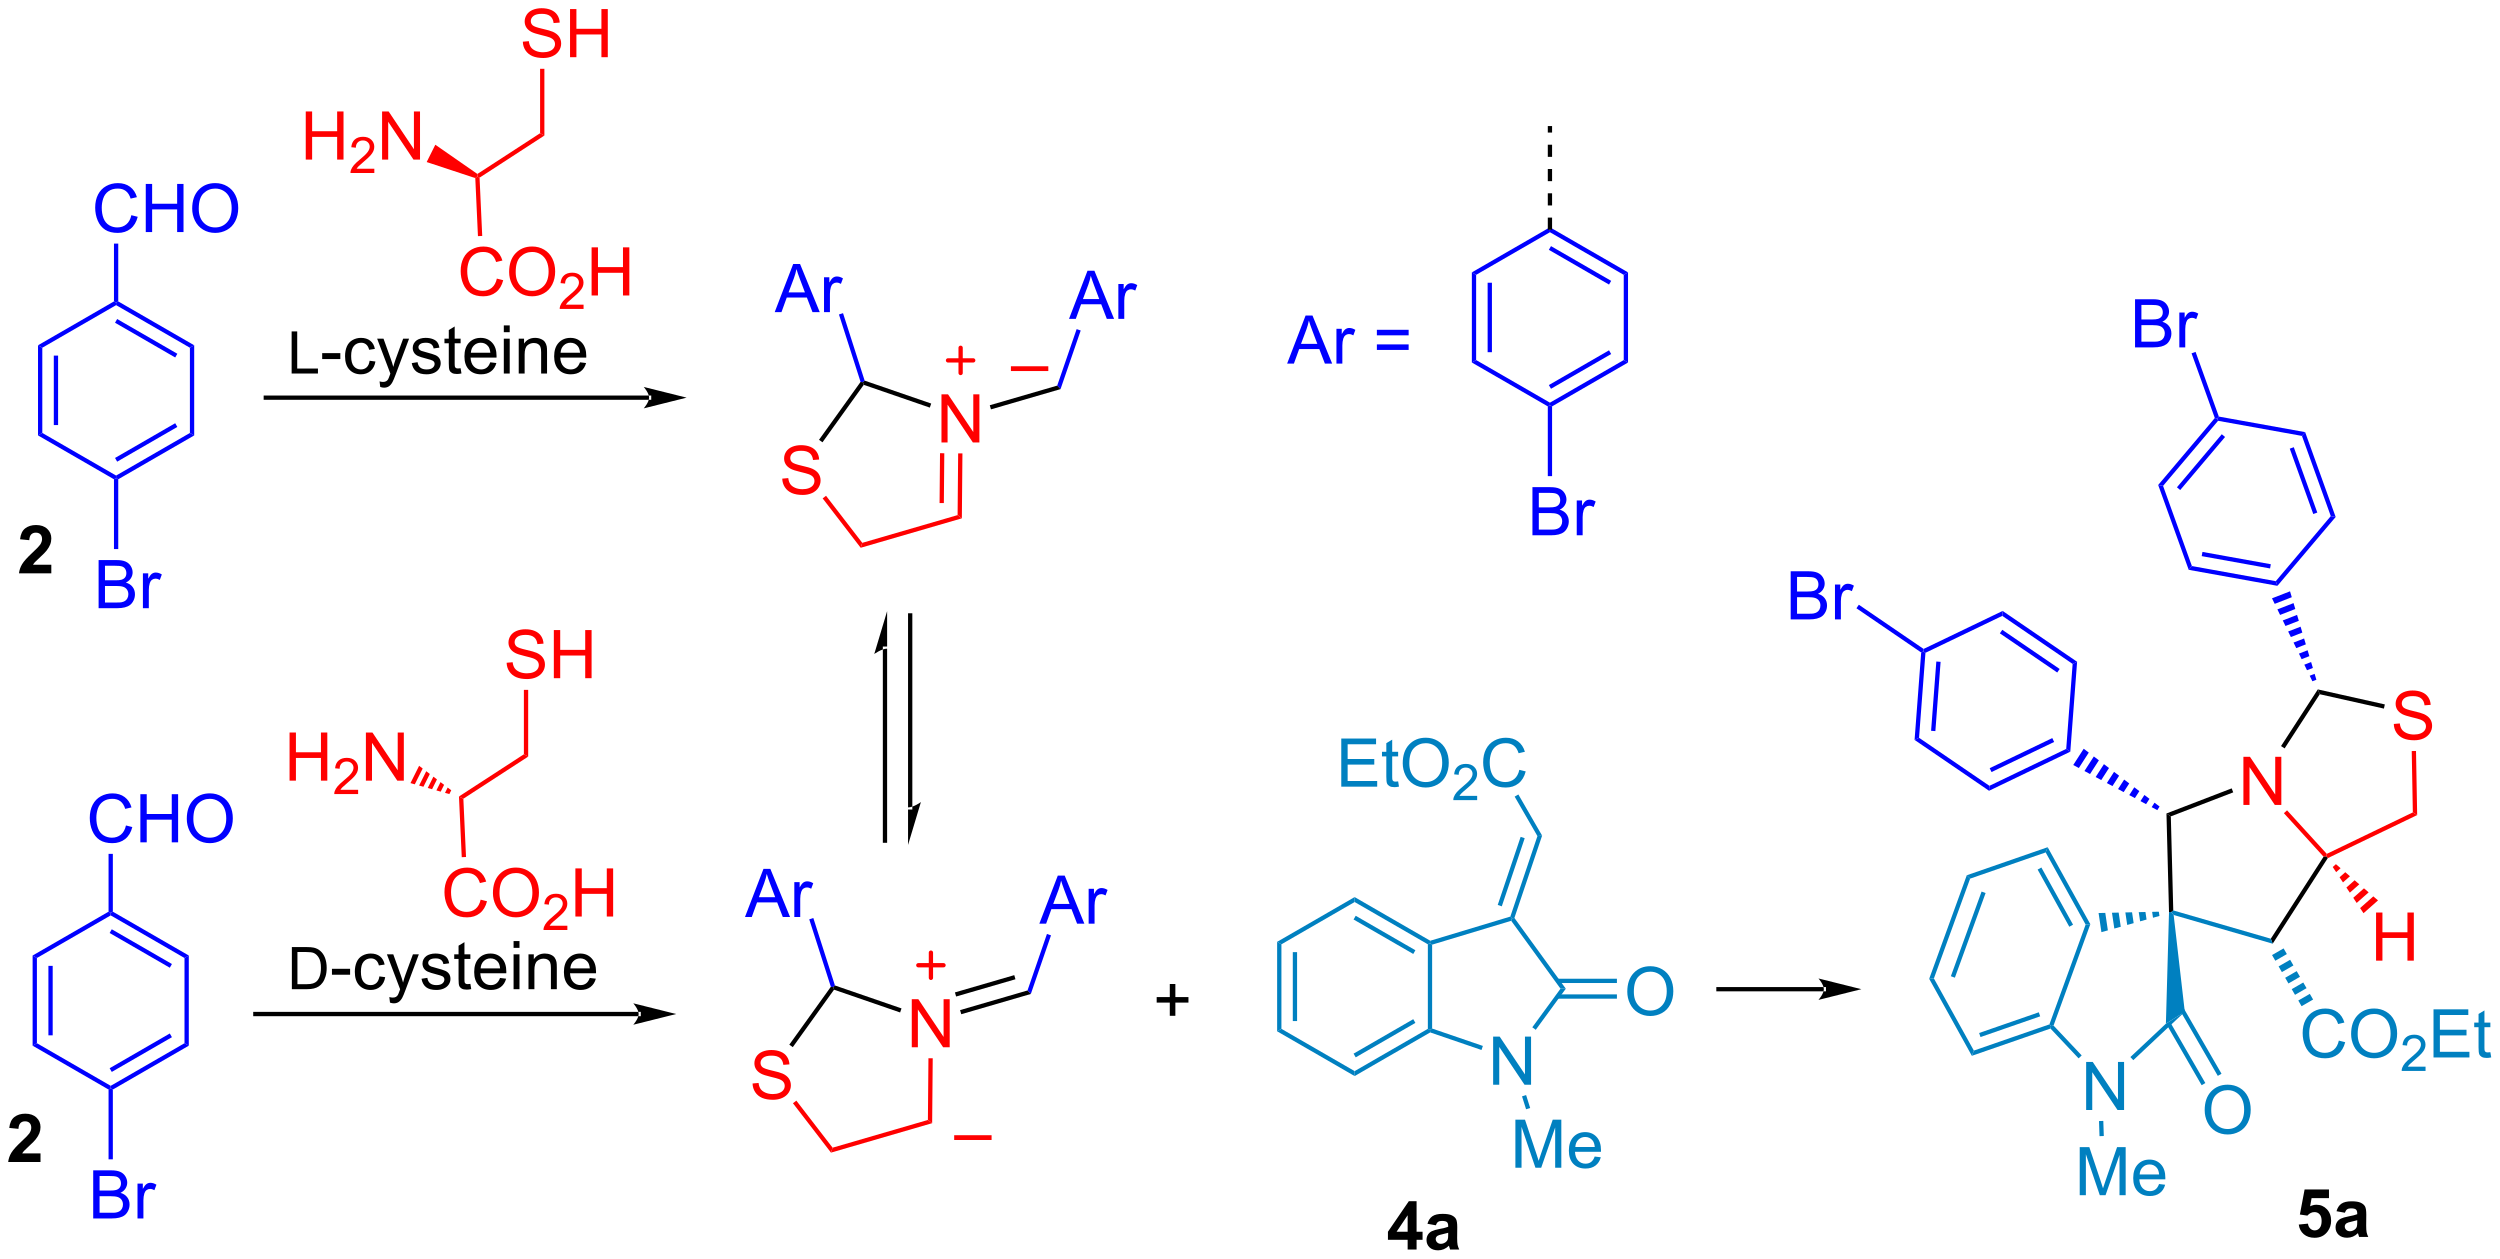 <?xml version="1.0" encoding="UTF-8"?>
<!DOCTYPE svg PUBLIC '-//W3C//DTD SVG 1.0//EN'
          'http://www.w3.org/TR/2001/REC-SVG-20010904/DTD/svg10.dtd'>
<svg stroke-dasharray="none" shape-rendering="auto" xmlns="http://www.w3.org/2000/svg" font-family="'Dialog'" text-rendering="auto" width="816" fill-opacity="1" color-interpolation="auto" color-rendering="auto" preserveAspectRatio="xMidYMid meet" font-size="12px" viewBox="0 0 816 411" fill="black" xmlns:xlink="http://www.w3.org/1999/xlink" stroke="black" image-rendering="auto" stroke-miterlimit="10" stroke-linecap="square" stroke-linejoin="miter" font-style="normal" stroke-width="1" height="411" stroke-dashoffset="0" font-weight="normal" stroke-opacity="1"
><!--Generated by the Batik Graphics2D SVG Generator--><defs id="genericDefs"
  /><g
  ><defs id="defs1"
    ><clipPath clipPathUnits="userSpaceOnUse" id="clipPath1"
      ><path d="M0.839 1.601 L306.755 1.601 L306.755 155.486 L0.839 155.486 L0.839 1.601 Z"
      /></clipPath
      ><clipPath clipPathUnits="userSpaceOnUse" id="clipPath2"
      ><path d="M73.204 187.549 L73.204 337.156 L370.614 337.156 L370.614 187.549 Z"
      /></clipPath
    ></defs
    ><g transform="scale(2.667,2.667) translate(-0.839,-1.601) matrix(1.029,0,0,1.029,-74.458,-191.312)"
    ><path d="M240.594 336.09 L240.594 334.936 L238.25 334.936 L238.25 333.975 L240.735 330.34 L241.657 330.34 L241.657 333.973 L242.368 333.973 L242.368 334.936 L241.657 334.936 L241.657 336.09 L240.594 336.09 ZM240.594 333.973 L240.594 332.014 L239.279 333.973 L240.594 333.973 ZM243.947 333.207 L242.95 333.027 Q243.119 332.426 243.528 332.137 Q243.939 331.848 244.746 331.848 Q245.481 331.848 245.84 332.022 Q246.2 332.194 246.345 332.462 Q246.494 332.73 246.494 333.444 L246.481 334.725 Q246.481 335.272 246.533 335.533 Q246.588 335.793 246.731 336.09 L245.645 336.09 Q245.603 335.98 245.541 335.764 Q245.512 335.668 245.502 335.637 Q245.22 335.91 244.9 336.048 Q244.58 336.184 244.215 336.184 Q243.575 336.184 243.205 335.837 Q242.838 335.488 242.838 334.957 Q242.838 334.605 243.004 334.329 Q243.174 334.053 243.476 333.908 Q243.778 333.762 244.348 333.652 Q245.119 333.507 245.416 333.382 L245.416 333.272 Q245.416 332.957 245.26 332.822 Q245.103 332.686 244.668 332.686 Q244.377 332.686 244.213 332.803 Q244.049 332.918 243.947 333.207 ZM245.416 334.098 Q245.205 334.168 244.746 334.267 Q244.291 334.363 244.15 334.457 Q243.934 334.608 243.934 334.842 Q243.934 335.074 244.106 335.243 Q244.278 335.41 244.543 335.41 Q244.84 335.41 245.111 335.215 Q245.309 335.066 245.371 334.85 Q245.416 334.71 245.416 334.316 L245.416 334.098 Z" stroke="none" clip-path="url(#clipPath2)"
    /></g
    ><g fill="blue" transform="matrix(2.743,0,0,2.743,-200.793,-514.434)" stroke="blue"
    ><path d="M77.726 228.629 L78.236 228.923 L78.236 239.063 L77.726 239.358 ZM79.604 229.861 L79.604 238.126 L80.115 238.126 L80.115 229.861 Z" stroke="none" clip-path="url(#clipPath2)"
    /></g
    ><g fill="blue" transform="matrix(2.743,0,0,2.743,-200.793,-514.434)" stroke="blue"
    ><path d="M77.726 239.358 L78.236 239.063 L87.018 244.133 L87.018 244.428 L86.763 244.575 Z" stroke="none" clip-path="url(#clipPath2)"
    /></g
    ><g fill="blue" transform="matrix(2.743,0,0,2.743,-200.793,-514.434)" stroke="blue"
    ><path d="M87.273 244.575 L87.018 244.428 L87.018 244.133 L95.799 239.063 L96.31 239.358 ZM87.145 242.48 L94.304 238.347 L94.049 237.905 L86.89 242.038 Z" stroke="none" clip-path="url(#clipPath2)"
    /></g
    ><g fill="blue" transform="matrix(2.743,0,0,2.743,-200.793,-514.434)" stroke="blue"
    ><path d="M96.31 239.358 L95.799 239.063 L95.799 228.923 L96.31 228.629 Z" stroke="none" clip-path="url(#clipPath2)"
    /></g
    ><g fill="blue" transform="matrix(2.743,0,0,2.743,-200.793,-514.434)" stroke="blue"
    ><path d="M96.31 228.629 L95.799 228.923 L87.018 223.853 L87.018 223.559 L87.273 223.411 ZM94.304 229.639 L87.145 225.507 L86.89 225.948 L94.049 230.081 Z" stroke="none" clip-path="url(#clipPath2)"
    /></g
    ><g fill="blue" transform="matrix(2.743,0,0,2.743,-200.793,-514.434)" stroke="blue"
    ><path d="M86.763 223.411 L87.018 223.559 L87.018 223.853 L78.236 228.923 L77.726 228.629 Z" stroke="none" clip-path="url(#clipPath2)"
    /></g
    ><g fill="blue" transform="matrix(2.743,0,0,2.743,-200.793,-514.434)" stroke="blue"
    ><path d="M88.832 213.152 L89.59 213.342 Q89.353 214.277 88.733 214.769 Q88.114 215.259 87.22 215.259 Q86.293 215.259 85.713 214.881 Q85.134 214.504 84.83 213.79 Q84.528 213.074 84.528 212.254 Q84.528 211.358 84.869 210.694 Q85.213 210.027 85.843 209.681 Q86.473 209.334 87.231 209.334 Q88.09 209.334 88.676 209.772 Q89.262 210.209 89.494 211.004 L88.746 211.178 Q88.549 210.553 88.168 210.269 Q87.791 209.983 87.215 209.983 Q86.556 209.983 86.111 210.301 Q85.668 210.616 85.489 211.15 Q85.309 211.683 85.309 212.249 Q85.309 212.98 85.522 213.525 Q85.736 214.069 86.184 214.34 Q86.634 214.608 87.158 214.608 Q87.793 214.608 88.233 214.241 Q88.676 213.874 88.832 213.152 ZM90.547 215.16 L90.547 209.433 L91.305 209.433 L91.305 211.785 L94.281 211.785 L94.281 209.433 L95.039 209.433 L95.039 215.16 L94.281 215.16 L94.281 212.459 L91.305 212.459 L91.305 215.16 L90.547 215.16 ZM96.072 212.371 Q96.072 210.944 96.838 210.139 Q97.603 209.332 98.814 209.332 Q99.606 209.332 100.241 209.712 Q100.879 210.09 101.213 210.767 Q101.549 211.444 101.549 212.303 Q101.549 213.176 101.197 213.863 Q100.845 214.551 100.2 214.905 Q99.556 215.259 98.809 215.259 Q98.002 215.259 97.364 214.868 Q96.728 214.475 96.4 213.801 Q96.072 213.124 96.072 212.371 ZM96.853 212.381 Q96.853 213.418 97.408 214.014 Q97.965 214.608 98.806 214.608 Q99.66 214.608 100.213 214.006 Q100.767 213.405 100.767 212.301 Q100.767 211.6 100.53 211.079 Q100.293 210.558 99.838 210.272 Q99.384 209.983 98.817 209.983 Q98.012 209.983 97.431 210.538 Q96.853 211.09 96.853 212.381 Z" stroke="none" clip-path="url(#clipPath2)"
    /></g
    ><g fill="blue" transform="matrix(2.743,0,0,2.743,-200.793,-514.434)" stroke="blue"
    ><path d="M87.273 223.411 L87.018 223.559 L86.763 223.411 L86.763 216.533 L87.273 216.533 Z" stroke="none" clip-path="url(#clipPath2)"
    /></g
    ><g transform="matrix(2.743,0,0,2.743,-200.793,-514.434)"
    ><path d="M150.439 235.117 L150.439 235.117 L104.83 235.117 L104.575 235.117 L104.575 234.607 L104.83 234.607 L150.439 234.607 L150.694 234.607 L150.694 235.117 ZM154.904 234.862 L149.801 233.587 C149.801 233.587 150.439 234.304 150.439 234.862 C150.439 235.42 149.801 236.138 149.801 236.138 Z" stroke="none" clip-path="url(#clipPath2)"
    /></g
    ><g fill="red" transform="matrix(2.743,0,0,2.743,-200.793,-514.434)" stroke="red"
    ><path d="M109.585 206.534 L109.585 200.807 L110.343 200.807 L110.343 203.159 L113.32 203.159 L113.32 200.807 L114.078 200.807 L114.078 206.534 L113.32 206.534 L113.32 203.833 L110.343 203.833 L110.343 206.534 L109.585 206.534 Z" stroke="none" clip-path="url(#clipPath2)"
    /></g
    ><g fill="red" transform="matrix(2.743,0,0,2.743,-200.793,-514.434)" stroke="red"
    ><path d="M117.744 207.626 L117.744 208.134 L114.904 208.134 Q114.898 207.942 114.966 207.767 Q115.074 207.478 115.312 207.196 Q115.552 206.915 116.003 206.546 Q116.703 205.972 116.949 205.636 Q117.195 205.3 117.195 205.001 Q117.195 204.689 116.97 204.474 Q116.748 204.257 116.386 204.257 Q116.005 204.257 115.777 204.486 Q115.548 204.714 115.546 205.118 L115.003 205.064 Q115.06 204.456 115.423 204.14 Q115.787 203.821 116.398 203.821 Q117.017 203.821 117.376 204.165 Q117.738 204.507 117.738 205.013 Q117.738 205.271 117.632 205.521 Q117.527 205.769 117.281 206.044 Q117.037 206.319 116.468 206.8 Q115.994 207.198 115.859 207.341 Q115.724 207.483 115.636 207.626 L117.744 207.626 Z" stroke="none" clip-path="url(#clipPath2)"
    /></g
    ><g fill="red" transform="matrix(2.743,0,0,2.743,-200.793,-514.434)" stroke="red"
    ><path d="M118.668 206.534 L118.668 200.807 L119.447 200.807 L122.455 205.302 L122.455 200.807 L123.181 200.807 L123.181 206.534 L122.403 206.534 L119.395 202.034 L119.395 206.534 L118.668 206.534 Z" stroke="none" clip-path="url(#clipPath2)"
    /></g
    ><g fill="red" transform="matrix(2.743,0,0,2.743,-200.793,-514.434)" stroke="red"
    ><path d="M123.974 206.827 L125.002 204.767 L130.007 208.245 L130.005 208.551 L129.758 208.736 Z" stroke="none" clip-path="url(#clipPath2)"
    /></g
    ><g fill="red" transform="matrix(2.743,0,0,2.743,-200.793,-514.434)" stroke="red"
    ><path d="M129.758 208.736 L130.005 208.551 L130.267 208.686 L130.584 215.62 L130.075 215.643 Z" stroke="none" clip-path="url(#clipPath2)"
    /></g
    ><g fill="red" transform="matrix(2.743,0,0,2.743,-200.793,-514.434)" stroke="red"
    ><path d="M132.324 220.696 L133.082 220.886 Q132.845 221.821 132.225 222.313 Q131.605 222.803 130.712 222.803 Q129.785 222.803 129.204 222.425 Q128.626 222.048 128.321 221.334 Q128.019 220.618 128.019 219.798 Q128.019 218.902 128.36 218.238 Q128.704 217.571 129.334 217.225 Q129.964 216.879 130.722 216.879 Q131.582 216.879 132.168 217.316 Q132.754 217.754 132.985 218.548 L132.238 218.722 Q132.04 218.097 131.66 217.813 Q131.282 217.527 130.707 217.527 Q130.048 217.527 129.602 217.845 Q129.16 218.16 128.98 218.694 Q128.8 219.227 128.8 219.792 Q128.8 220.524 129.014 221.069 Q129.227 221.613 129.675 221.884 Q130.126 222.152 130.649 222.152 Q131.285 222.152 131.725 221.785 Q132.168 221.417 132.324 220.696 ZM133.786 219.915 Q133.786 218.488 134.552 217.683 Q135.317 216.876 136.528 216.876 Q137.32 216.876 137.955 217.256 Q138.593 217.634 138.927 218.311 Q139.263 218.988 139.263 219.847 Q139.263 220.72 138.911 221.407 Q138.56 222.095 137.914 222.449 Q137.27 222.803 136.523 222.803 Q135.716 222.803 135.078 222.412 Q134.442 222.019 134.114 221.345 Q133.786 220.667 133.786 219.915 ZM134.567 219.925 Q134.567 220.962 135.122 221.558 Q135.679 222.152 136.52 222.152 Q137.375 222.152 137.927 221.55 Q138.481 220.949 138.481 219.845 Q138.481 219.144 138.244 218.623 Q138.007 218.102 137.552 217.816 Q137.099 217.527 136.531 217.527 Q135.726 217.527 135.145 218.082 Q134.567 218.634 134.567 219.925 Z" stroke="none" clip-path="url(#clipPath2)"
    /></g
    ><g fill="red" transform="matrix(2.743,0,0,2.743,-200.793,-514.434)" stroke="red"
    ><path d="M142.642 223.796 L142.642 224.304 L139.802 224.304 Q139.797 224.113 139.865 223.937 Q139.972 223.648 140.21 223.367 Q140.451 223.085 140.902 222.716 Q141.601 222.142 141.847 221.806 Q142.093 221.47 142.093 221.171 Q142.093 220.859 141.869 220.644 Q141.646 220.427 141.285 220.427 Q140.904 220.427 140.675 220.656 Q140.447 220.884 140.445 221.288 L139.902 221.234 Q139.959 220.626 140.322 220.31 Q140.685 219.992 141.297 219.992 Q141.916 219.992 142.275 220.335 Q142.636 220.677 142.636 221.183 Q142.636 221.441 142.531 221.691 Q142.425 221.939 142.179 222.214 Q141.935 222.489 141.367 222.97 Q140.892 223.369 140.757 223.511 Q140.623 223.654 140.535 223.796 L142.642 223.796 Z" stroke="none" clip-path="url(#clipPath2)"
    /></g
    ><g fill="red" transform="matrix(2.743,0,0,2.743,-200.793,-514.434)" stroke="red"
    ><path d="M143.598 222.704 L143.598 216.977 L144.356 216.977 L144.356 219.329 L147.333 219.329 L147.333 216.977 L148.09 216.977 L148.09 222.704 L147.333 222.704 L147.333 220.004 L144.356 220.004 L144.356 222.704 L143.598 222.704 Z" stroke="none" clip-path="url(#clipPath2)"
    /></g
    ><g fill="red" transform="matrix(2.743,0,0,2.743,-200.793,-514.434)" stroke="red"
    ><path d="M130.267 208.686 L130.005 208.551 L130.007 208.245 L137.469 203.397 L137.98 203.674 Z" stroke="none" clip-path="url(#clipPath2)"
    /></g
    ><g fill="red" transform="matrix(2.743,0,0,2.743,-200.793,-514.434)" stroke="red"
    ><path d="M135.416 192.506 L136.132 192.443 Q136.181 192.873 136.366 193.149 Q136.554 193.425 136.944 193.594 Q137.335 193.763 137.822 193.763 Q138.257 193.763 138.588 193.636 Q138.921 193.506 139.082 193.282 Q139.244 193.058 139.244 192.792 Q139.244 192.521 139.088 192.321 Q138.931 192.12 138.572 191.982 Q138.343 191.894 137.554 191.703 Q136.765 191.513 136.447 191.347 Q136.038 191.131 135.835 190.813 Q135.635 190.495 135.635 190.099 Q135.635 189.667 135.879 189.289 Q136.127 188.912 136.598 188.716 Q137.072 188.521 137.65 188.521 Q138.288 188.521 138.773 188.727 Q139.26 188.933 139.52 189.331 Q139.783 189.73 139.804 190.232 L139.077 190.287 Q139.017 189.745 138.679 189.469 Q138.343 189.19 137.681 189.19 Q136.994 189.19 136.679 189.443 Q136.366 189.693 136.366 190.05 Q136.366 190.357 136.588 190.558 Q136.806 190.756 137.731 190.966 Q138.655 191.175 138.999 191.331 Q139.499 191.56 139.736 191.914 Q139.976 192.269 139.976 192.73 Q139.976 193.185 139.713 193.591 Q139.452 193.995 138.96 194.222 Q138.47 194.446 137.858 194.446 Q137.08 194.446 136.554 194.219 Q136.03 193.99 135.731 193.537 Q135.431 193.081 135.416 192.506 ZM141.033 194.347 L141.033 188.62 L141.791 188.62 L141.791 190.972 L144.767 190.972 L144.767 188.62 L145.525 188.62 L145.525 194.347 L144.767 194.347 L144.767 191.646 L141.791 191.646 L141.791 194.347 L141.033 194.347 Z" stroke="none" clip-path="url(#clipPath2)"
    /></g
    ><g fill="red" transform="matrix(2.743,0,0,2.743,-200.793,-514.434)" stroke="red"
    ><path d="M137.98 203.674 L137.469 203.397 L137.469 195.733 L137.98 195.733 Z" stroke="none" clip-path="url(#clipPath2)"
    /></g
    ><g fill="rgb(0,128,192)" transform="matrix(2.743,0,0,2.743,-200.793,-514.434)" stroke="rgb(0,128,192)"
    ><path d="M225.173 299.616 L225.683 299.91 L225.683 309.97 L225.173 310.264 ZM227.037 300.839 L227.037 309.041 L227.547 309.041 L227.547 300.839 Z" stroke="none" clip-path="url(#clipPath2)"
    /></g
    ><g fill="rgb(0,128,192)" transform="matrix(2.743,0,0,2.743,-200.793,-514.434)" stroke="rgb(0,128,192)"
    ><path d="M225.173 310.264 L225.683 309.97 L234.395 314.999 L234.395 315.589 Z" stroke="none" clip-path="url(#clipPath2)"
    /></g
    ><g fill="rgb(0,128,192)" transform="matrix(2.743,0,0,2.743,-200.793,-514.434)" stroke="rgb(0,128,192)"
    ><path d="M234.395 315.589 L234.395 314.999 L243.107 309.97 L243.362 310.117 L243.389 310.396 ZM234.523 313.363 L241.626 309.262 L241.371 308.82 L234.268 312.921 Z" stroke="none" clip-path="url(#clipPath2)"
    /></g
    ><g fill="rgb(0,128,192)" transform="matrix(2.743,0,0,2.743,-200.793,-514.434)" stroke="rgb(0,128,192)"
    ><path d="M243.617 309.935 L243.362 310.117 L243.107 309.97 L243.107 299.91 L243.362 299.763 L243.617 299.952 Z" stroke="none" clip-path="url(#clipPath2)"
    /></g
    ><g fill="rgb(0,128,192)" transform="matrix(2.743,0,0,2.743,-200.793,-514.434)" stroke="rgb(0,128,192)"
    ><path d="M243.394 299.487 L243.362 299.763 L243.107 299.91 L234.395 294.88 L234.395 294.291 ZM241.626 300.618 L234.523 296.517 L234.268 296.959 L241.371 301.06 Z" stroke="none" clip-path="url(#clipPath2)"
    /></g
    ><g fill="rgb(0,128,192)" transform="matrix(2.743,0,0,2.743,-200.793,-514.434)" stroke="rgb(0,128,192)"
    ><path d="M234.395 294.291 L234.395 294.88 L225.683 299.91 L225.173 299.616 Z" stroke="none" clip-path="url(#clipPath2)"
    /></g
    ><g fill="rgb(0,128,192)" transform="matrix(2.743,0,0,2.743,-200.793,-514.434)" stroke="rgb(0,128,192)"
    ><path d="M250.876 316.623 L250.876 310.897 L251.655 310.897 L254.663 315.392 L254.663 310.897 L255.389 310.897 L255.389 316.623 L254.611 316.623 L251.603 312.123 L251.603 316.623 L250.876 316.623 Z" stroke="none" clip-path="url(#clipPath2)"
    /></g
    ><g fill="rgb(0,128,192)" transform="matrix(2.743,0,0,2.743,-200.793,-514.434)" stroke="rgb(0,128,192)"
    ><path d="M243.389 310.396 L243.362 310.117 L243.617 309.935 L249.655 312.004 L249.49 312.487 Z" stroke="none" clip-path="url(#clipPath2)"
    /></g
    ><g fill="rgb(0,128,192)" transform="matrix(2.743,0,0,2.743,-200.793,-514.434)" stroke="rgb(0,128,192)"
    ><path d="M255.948 310.086 L255.536 309.785 L258.893 305.193 L259.524 305.194 Z" stroke="none" clip-path="url(#clipPath2)"
    /></g
    ><g fill="rgb(0,128,192)" transform="matrix(2.743,0,0,2.743,-200.793,-514.434)" stroke="rgb(0,128,192)"
    ><path d="M259.524 305.194 L258.893 305.193 L253.023 297.114 L253.122 296.817 L253.406 296.774 Z" stroke="none" clip-path="url(#clipPath2)"
    /></g
    ><g fill="rgb(0,128,192)" transform="matrix(2.743,0,0,2.743,-200.793,-514.434)" stroke="rgb(0,128,192)"
    ><path d="M252.923 296.611 L253.122 296.817 L253.023 297.114 L243.617 299.952 L243.362 299.763 L243.394 299.487 Z" stroke="none" clip-path="url(#clipPath2)"
    /></g
    ><g fill="rgb(0,128,192)" transform="matrix(2.743,0,0,2.743,-200.793,-514.434)" stroke="rgb(0,128,192)"
    ><path d="M266.839 305.555 Q266.839 304.128 267.605 303.323 Q268.37 302.516 269.581 302.516 Q270.373 302.516 271.008 302.896 Q271.646 303.274 271.98 303.951 Q272.316 304.628 272.316 305.487 Q272.316 306.359 271.964 307.047 Q271.613 307.734 270.967 308.089 Q270.324 308.443 269.576 308.443 Q268.769 308.443 268.131 308.052 Q267.495 307.659 267.167 306.984 Q266.839 306.307 266.839 305.555 ZM267.62 305.565 Q267.62 306.602 268.175 307.198 Q268.732 307.792 269.574 307.792 Q270.428 307.792 270.98 307.19 Q271.534 306.589 271.534 305.484 Q271.534 304.784 271.298 304.263 Q271.06 303.742 270.605 303.456 Q270.152 303.167 269.584 303.167 Q268.779 303.167 268.199 303.721 Q267.62 304.274 267.62 305.565 Z" stroke="none" clip-path="url(#clipPath2)"
    /></g
    ><g fill="rgb(0,128,192)" transform="matrix(2.743,0,0,2.743,-200.793,-514.434)" stroke="rgb(0,128,192)"
    ><path d="M258.527 306.381 L265.605 306.381 L265.605 305.87 L258.527 305.87 ZM258.531 304.517 L265.605 304.517 L265.605 304.007 L258.531 304.007 Z" stroke="none" clip-path="url(#clipPath2)"
    /></g
    ><g fill="rgb(0,128,192)" transform="matrix(2.743,0,0,2.743,-200.793,-514.434)" stroke="rgb(0,128,192)"
    ><path d="M253.524 326.501 L253.524 320.774 L254.664 320.774 L256.021 324.829 Q256.208 325.394 256.294 325.675 Q256.391 325.363 256.599 324.759 L257.969 320.774 L258.99 320.774 L258.99 326.501 L258.258 326.501 L258.258 321.706 L256.594 326.501 L255.911 326.501 L254.255 321.626 L254.255 326.501 L253.524 326.501 ZM262.961 325.165 L263.688 325.253 Q263.516 325.891 263.05 326.243 Q262.586 326.594 261.865 326.594 Q260.953 326.594 260.419 326.034 Q259.888 325.472 259.888 324.462 Q259.888 323.415 260.427 322.837 Q260.966 322.259 261.825 322.259 Q262.656 322.259 263.182 322.826 Q263.711 323.391 263.711 324.417 Q263.711 324.48 263.708 324.605 L260.615 324.605 Q260.654 325.29 261 325.654 Q261.349 326.016 261.867 326.016 Q262.255 326.016 262.529 325.813 Q262.802 325.61 262.961 325.165 ZM260.654 324.027 L262.969 324.027 Q262.922 323.503 262.703 323.243 Q262.367 322.837 261.833 322.837 Q261.349 322.837 261.018 323.162 Q260.688 323.485 260.654 324.027 Z" stroke="none" clip-path="url(#clipPath2)"
    /></g
    ><g fill="rgb(0,128,192)" transform="matrix(2.743,0,0,2.743,-200.793,-514.434)" stroke="rgb(0,128,192)"
    ><path d="M254.313 318.004 L254.8 317.851 L255.282 319.386 L254.796 319.539 Z" stroke="none" clip-path="url(#clipPath2)"
    /></g
    ><g fill="rgb(0,128,192)" transform="matrix(2.743,0,0,2.743,-200.793,-514.434)" stroke="rgb(0,128,192)"
    ><path d="M253.406 296.774 L253.122 296.817 L252.923 296.611 L256.147 287.032 L256.704 286.976 ZM251.905 295.392 L254.632 287.288 L254.149 287.126 L251.421 295.229 Z" stroke="none" clip-path="url(#clipPath2)"
    /></g
    ><g fill="rgb(0,128,192)" transform="matrix(2.743,0,0,2.743,-200.793,-514.434)" stroke="rgb(0,128,192)"
    ><path d="M232.805 281.156 L232.805 275.429 L236.946 275.429 L236.946 276.104 L233.563 276.104 L233.563 277.859 L236.733 277.859 L236.733 278.531 L233.563 278.531 L233.563 280.479 L237.079 280.479 L237.079 281.156 L232.805 281.156 ZM239.571 280.526 L239.673 281.148 Q239.376 281.211 239.141 281.211 Q238.759 281.211 238.548 281.091 Q238.337 280.968 238.251 280.771 Q238.165 280.573 238.165 279.94 L238.165 277.554 L237.649 277.554 L237.649 277.007 L238.165 277.007 L238.165 275.979 L238.865 275.557 L238.865 277.007 L239.571 277.007 L239.571 277.554 L238.865 277.554 L238.865 279.979 Q238.865 280.281 238.902 280.367 Q238.938 280.453 239.022 280.505 Q239.108 280.554 239.264 280.554 Q239.381 280.554 239.571 280.526 ZM240.119 278.367 Q240.119 276.94 240.885 276.135 Q241.651 275.328 242.862 275.328 Q243.653 275.328 244.289 275.708 Q244.927 276.086 245.26 276.763 Q245.596 277.44 245.596 278.299 Q245.596 279.171 245.244 279.859 Q244.893 280.546 244.247 280.901 Q243.604 281.255 242.856 281.255 Q242.049 281.255 241.411 280.864 Q240.776 280.471 240.447 279.796 Q240.119 279.119 240.119 278.367 ZM240.901 278.377 Q240.901 279.414 241.455 280.01 Q242.012 280.604 242.854 280.604 Q243.708 280.604 244.26 280.002 Q244.815 279.401 244.815 278.296 Q244.815 277.596 244.578 277.075 Q244.341 276.554 243.885 276.268 Q243.432 275.979 242.864 275.979 Q242.059 275.979 241.479 276.534 Q240.901 277.086 240.901 278.377 Z" stroke="none" clip-path="url(#clipPath2)"
    /></g
    ><g fill="rgb(0,128,192)" transform="matrix(2.743,0,0,2.743,-200.793,-514.434)" stroke="rgb(0,128,192)"
    ><path d="M248.975 282.248 L248.975 282.756 L246.136 282.756 Q246.13 282.565 246.198 282.389 Q246.305 282.1 246.544 281.818 Q246.784 281.537 247.235 281.168 Q247.934 280.594 248.18 280.258 Q248.427 279.922 248.427 279.623 Q248.427 279.311 248.202 279.096 Q247.979 278.879 247.618 278.879 Q247.237 278.879 247.009 279.108 Q246.78 279.336 246.778 279.74 L246.235 279.686 Q246.292 279.078 246.655 278.762 Q247.018 278.443 247.63 278.443 Q248.249 278.443 248.608 278.787 Q248.97 279.129 248.97 279.635 Q248.97 279.893 248.864 280.143 Q248.759 280.391 248.512 280.666 Q248.268 280.941 247.7 281.422 Q247.225 281.82 247.091 281.963 Q246.956 282.106 246.868 282.248 L248.975 282.248 Z" stroke="none" clip-path="url(#clipPath2)"
    /></g
    ><g fill="rgb(0,128,192)" transform="matrix(2.743,0,0,2.743,-200.793,-514.434)" stroke="rgb(0,128,192)"
    ><path d="M253.994 279.148 L254.752 279.338 Q254.515 280.273 253.895 280.765 Q253.275 281.255 252.382 281.255 Q251.455 281.255 250.874 280.877 Q250.296 280.5 249.991 279.786 Q249.689 279.07 249.689 278.25 Q249.689 277.354 250.03 276.69 Q250.374 276.023 251.004 275.677 Q251.635 275.33 252.392 275.33 Q253.252 275.33 253.838 275.768 Q254.424 276.205 254.655 277 L253.908 277.174 Q253.71 276.549 253.33 276.265 Q252.952 275.979 252.377 275.979 Q251.718 275.979 251.273 276.296 Q250.83 276.612 250.65 277.146 Q250.47 277.679 250.47 278.244 Q250.47 278.976 250.684 279.521 Q250.898 280.065 251.345 280.336 Q251.796 280.604 252.319 280.604 Q252.955 280.604 253.395 280.237 Q253.838 279.869 253.994 279.148 Z" stroke="none" clip-path="url(#clipPath2)"
    /></g
    ><g fill="rgb(0,128,192)" transform="matrix(2.743,0,0,2.743,-200.793,-514.434)" stroke="rgb(0,128,192)"
    ><path d="M256.704 286.976 L256.147 287.032 L253.436 282.337 L253.878 282.081 Z" stroke="none" clip-path="url(#clipPath2)"
    /></g
    ><g fill="blue" transform="matrix(2.743,0,0,2.743,-200.793,-514.434)" stroke="blue"
    ><path d="M84.936 259.916 L84.936 254.19 L87.084 254.19 Q87.74 254.19 88.136 254.364 Q88.535 254.536 88.759 254.898 Q88.983 255.26 88.983 255.654 Q88.983 256.021 88.782 256.346 Q88.584 256.669 88.183 256.87 Q88.701 257.021 88.98 257.388 Q89.261 257.755 89.261 258.255 Q89.261 258.659 89.09 259.005 Q88.92 259.349 88.67 259.536 Q88.42 259.724 88.043 259.82 Q87.668 259.916 87.121 259.916 L84.936 259.916 ZM85.694 256.596 L86.933 256.596 Q87.436 256.596 87.655 256.529 Q87.944 256.442 88.09 256.245 Q88.238 256.044 88.238 255.745 Q88.238 255.458 88.1 255.242 Q87.965 255.026 87.709 254.945 Q87.457 254.864 86.84 254.864 L85.694 254.864 L85.694 256.596 ZM85.694 259.239 L87.121 259.239 Q87.488 259.239 87.636 259.213 Q87.897 259.166 88.071 259.057 Q88.248 258.948 88.36 258.739 Q88.475 258.529 88.475 258.255 Q88.475 257.935 88.311 257.7 Q88.147 257.463 87.855 257.367 Q87.566 257.271 87.019 257.271 L85.694 257.271 L85.694 259.239 ZM90.207 259.916 L90.207 255.768 L90.84 255.768 L90.84 256.396 Q91.082 255.956 91.285 255.815 Q91.49 255.674 91.738 255.674 Q92.092 255.674 92.459 255.901 L92.217 256.552 Q91.959 256.401 91.701 256.401 Q91.472 256.401 91.287 256.539 Q91.105 256.677 91.027 256.924 Q90.91 257.299 90.91 257.745 L90.91 259.916 L90.207 259.916 Z" stroke="none" clip-path="url(#clipPath2)"
    /></g
    ><g fill="blue" transform="matrix(2.743,0,0,2.743,-200.793,-514.434)" stroke="blue"
    ><path d="M86.763 244.575 L87.018 244.428 L87.273 244.575 L87.273 252.878 L86.763 252.878 Z" stroke="none" clip-path="url(#clipPath2)"
    /></g
    ><g fill="blue" transform="matrix(2.743,0,0,2.743,-200.793,-514.434)" stroke="blue"
    ><path d="M77.083 301.245 L77.594 301.54 L77.594 311.68 L77.083 311.975 ZM78.962 302.477 L78.962 310.743 L79.472 310.743 L79.472 302.477 Z" stroke="none" clip-path="url(#clipPath2)"
    /></g
    ><g fill="blue" transform="matrix(2.743,0,0,2.743,-200.793,-514.434)" stroke="blue"
    ><path d="M77.083 311.975 L77.594 311.68 L86.375 316.75 L86.375 317.045 L86.12 317.192 Z" stroke="none" clip-path="url(#clipPath2)"
    /></g
    ><g fill="blue" transform="matrix(2.743,0,0,2.743,-200.793,-514.434)" stroke="blue"
    ><path d="M86.63 317.192 L86.375 317.045 L86.375 316.75 L95.157 311.68 L95.667 311.975 ZM86.503 315.097 L93.661 310.964 L93.406 310.522 L86.248 314.655 Z" stroke="none" clip-path="url(#clipPath2)"
    /></g
    ><g fill="blue" transform="matrix(2.743,0,0,2.743,-200.793,-514.434)" stroke="blue"
    ><path d="M95.667 311.975 L95.157 311.68 L95.157 301.54 L95.667 301.245 Z" stroke="none" clip-path="url(#clipPath2)"
    /></g
    ><g fill="blue" transform="matrix(2.743,0,0,2.743,-200.793,-514.434)" stroke="blue"
    ><path d="M95.667 301.245 L95.157 301.54 L86.375 296.47 L86.375 296.175 L86.63 296.028 ZM93.661 302.256 L86.503 298.123 L86.248 298.565 L93.406 302.698 Z" stroke="none" clip-path="url(#clipPath2)"
    /></g
    ><g fill="blue" transform="matrix(2.743,0,0,2.743,-200.793,-514.434)" stroke="blue"
    ><path d="M86.12 296.028 L86.375 296.175 L86.375 296.47 L77.594 301.54 L77.083 301.245 Z" stroke="none" clip-path="url(#clipPath2)"
    /></g
    ><g fill="blue" transform="matrix(2.743,0,0,2.743,-200.793,-514.434)" stroke="blue"
    ><path d="M88.19 285.769 L88.947 285.959 Q88.71 286.894 88.091 287.386 Q87.471 287.876 86.578 287.876 Q85.651 287.876 85.07 287.498 Q84.492 287.12 84.187 286.407 Q83.885 285.691 83.885 284.87 Q83.885 283.975 84.226 283.31 Q84.57 282.644 85.2 282.298 Q85.83 281.951 86.588 281.951 Q87.447 281.951 88.033 282.389 Q88.619 282.826 88.851 283.62 L88.104 283.795 Q87.906 283.17 87.526 282.886 Q87.148 282.6 86.572 282.6 Q85.914 282.6 85.468 282.917 Q85.026 283.232 84.846 283.766 Q84.666 284.3 84.666 284.865 Q84.666 285.597 84.88 286.141 Q85.093 286.685 85.541 286.956 Q85.992 287.225 86.515 287.225 Q87.151 287.225 87.591 286.857 Q88.033 286.49 88.19 285.769 ZM89.904 287.777 L89.904 282.05 L90.662 282.05 L90.662 284.402 L93.639 284.402 L93.639 282.05 L94.397 282.05 L94.397 287.777 L93.639 287.777 L93.639 285.076 L90.662 285.076 L90.662 287.777 L89.904 287.777 ZM95.429 284.988 Q95.429 283.56 96.195 282.756 Q96.96 281.949 98.171 281.949 Q98.963 281.949 99.599 282.329 Q100.237 282.706 100.57 283.384 Q100.906 284.06 100.906 284.92 Q100.906 285.792 100.554 286.48 Q100.203 287.167 99.557 287.522 Q98.914 287.876 98.166 287.876 Q97.359 287.876 96.721 287.485 Q96.085 287.092 95.757 286.417 Q95.429 285.74 95.429 284.988 ZM96.21 284.998 Q96.21 286.034 96.765 286.631 Q97.322 287.225 98.164 287.225 Q99.018 287.225 99.57 286.623 Q100.124 286.022 100.124 284.917 Q100.124 284.217 99.888 283.696 Q99.651 283.175 99.195 282.889 Q98.742 282.6 98.174 282.6 Q97.369 282.6 96.789 283.154 Q96.21 283.706 96.21 284.998 Z" stroke="none" clip-path="url(#clipPath2)"
    /></g
    ><g fill="blue" transform="matrix(2.743,0,0,2.743,-200.793,-514.434)" stroke="blue"
    ><path d="M86.63 296.028 L86.375 296.175 L86.12 296.028 L86.12 289.149 L86.63 289.149 Z" stroke="none" clip-path="url(#clipPath2)"
    /></g
    ><g fill="blue" transform="matrix(2.743,0,0,2.743,-200.793,-514.434)" stroke="blue"
    ><path d="M84.293 332.533 L84.293 326.807 L86.442 326.807 Q87.098 326.807 87.494 326.981 Q87.892 327.153 88.116 327.515 Q88.34 327.877 88.34 328.27 Q88.34 328.637 88.139 328.963 Q87.942 329.286 87.54 329.486 Q88.059 329.637 88.337 330.005 Q88.619 330.372 88.619 330.872 Q88.619 331.275 88.447 331.622 Q88.278 331.966 88.028 332.153 Q87.778 332.341 87.4 332.437 Q87.025 332.533 86.478 332.533 L84.293 332.533 ZM85.051 329.213 L86.29 329.213 Q86.793 329.213 87.012 329.145 Q87.301 329.059 87.447 328.861 Q87.595 328.661 87.595 328.361 Q87.595 328.075 87.457 327.859 Q87.322 327.643 87.067 327.562 Q86.814 327.481 86.197 327.481 L85.051 327.481 L85.051 329.213 ZM85.051 331.856 L86.478 331.856 Q86.845 331.856 86.994 331.83 Q87.254 331.783 87.429 331.674 Q87.606 331.565 87.718 331.356 Q87.832 331.145 87.832 330.872 Q87.832 330.551 87.668 330.317 Q87.504 330.08 87.212 329.984 Q86.923 329.887 86.376 329.887 L85.051 329.887 L85.051 331.856 ZM89.564 332.533 L89.564 328.385 L90.197 328.385 L90.197 329.012 Q90.439 328.572 90.642 328.432 Q90.848 328.291 91.095 328.291 Q91.449 328.291 91.817 328.518 L91.574 329.169 Q91.317 329.018 91.059 329.018 Q90.83 329.018 90.645 329.156 Q90.462 329.294 90.384 329.541 Q90.267 329.916 90.267 330.361 L90.267 332.533 L89.564 332.533 Z" stroke="none" clip-path="url(#clipPath2)"
    /></g
    ><g fill="blue" transform="matrix(2.743,0,0,2.743,-200.793,-514.434)" stroke="blue"
    ><path d="M86.12 317.192 L86.375 317.045 L86.63 317.192 L86.63 325.495 L86.12 325.495 Z" stroke="none" clip-path="url(#clipPath2)"
    /></g
    ><g transform="matrix(2.743,0,0,2.743,-200.793,-514.434)"
    ><path d="M212.399 308.418 L212.399 306.847 L210.839 306.847 L210.839 306.191 L212.399 306.191 L212.399 304.634 L213.063 304.634 L213.063 306.191 L214.62 306.191 L214.62 306.847 L213.063 306.847 L213.063 308.418 L212.399 308.418 Z" stroke="none" clip-path="url(#clipPath2)"
    /></g
    ><g transform="matrix(2.743,0,0,2.743,-200.793,-514.434)"
    ><path d="M149.197 308.462 L149.197 308.462 L103.588 308.462 L103.332 308.462 L103.332 307.952 L103.588 307.952 L149.197 307.952 L149.452 307.952 L149.452 308.462 ZM153.661 308.207 L148.559 306.931 C148.559 306.931 149.197 307.649 149.197 308.207 C149.197 308.765 148.559 309.482 148.559 309.482 Z" stroke="none" clip-path="url(#clipPath2)"
    /></g
    ><g fill="red" transform="matrix(2.743,0,0,2.743,-200.793,-514.434)" stroke="red"
    ><path d="M107.658 280.436 L107.658 274.709 L108.415 274.709 L108.415 277.061 L111.392 277.061 L111.392 274.709 L112.15 274.709 L112.15 280.436 L111.392 280.436 L111.392 277.735 L108.415 277.735 L108.415 280.436 L107.658 280.436 Z" stroke="none" clip-path="url(#clipPath2)"
    /></g
    ><g fill="red" transform="matrix(2.743,0,0,2.743,-200.793,-514.434)" stroke="red"
    ><path d="M115.816 281.528 L115.816 282.036 L112.976 282.036 Q112.97 281.844 113.038 281.669 Q113.146 281.38 113.384 281.098 Q113.624 280.817 114.076 280.448 Q114.775 279.874 115.021 279.538 Q115.267 279.202 115.267 278.903 Q115.267 278.591 115.042 278.376 Q114.82 278.159 114.458 278.159 Q114.078 278.159 113.849 278.387 Q113.621 278.616 113.618 279.02 L113.076 278.966 Q113.132 278.358 113.496 278.042 Q113.859 277.723 114.47 277.723 Q115.089 277.723 115.449 278.067 Q115.81 278.409 115.81 278.915 Q115.81 279.173 115.704 279.423 Q115.599 279.671 115.353 279.946 Q115.109 280.221 114.54 280.702 Q114.066 281.1 113.931 281.243 Q113.796 281.385 113.708 281.528 L115.816 281.528 Z" stroke="none" clip-path="url(#clipPath2)"
    /></g
    ><g fill="red" transform="matrix(2.743,0,0,2.743,-200.793,-514.434)" stroke="red"
    ><path d="M116.741 280.436 L116.741 274.709 L117.519 274.709 L120.527 279.204 L120.527 274.709 L121.254 274.709 L121.254 280.436 L120.475 280.436 L117.467 275.936 L117.467 280.436 L116.741 280.436 Z" stroke="none" clip-path="url(#clipPath2)"
    /></g
    ><g fill="red" transform="matrix(2.743,0,0,2.743,-200.793,-514.434)" stroke="red"
    ><path d="M123.074 278.669 L123.499 278.993 L122.56 280.874 L122.046 280.728 ZM123.924 279.316 L124.349 279.639 L123.587 281.164 L123.074 281.019 ZM124.773 279.962 L125.198 280.286 L124.615 281.455 L124.101 281.31 ZM125.623 280.609 L126.048 280.933 L125.642 281.745 L125.129 281.6 ZM126.473 281.256 L126.898 281.579 L126.67 282.036 L126.156 281.89 Z" stroke="none" clip-path="url(#clipPath2)"
    /></g
    ><g fill="red" transform="matrix(2.743,0,0,2.743,-200.793,-514.434)" stroke="red"
    ><path d="M127.816 282.319 L128.339 282.588 L128.656 289.522 L128.147 289.545 Z" stroke="none" clip-path="url(#clipPath2)"
    /></g
    ><g fill="red" transform="matrix(2.743,0,0,2.743,-200.793,-514.434)" stroke="red"
    ><path d="M130.396 294.598 L131.154 294.788 Q130.917 295.723 130.297 296.215 Q129.677 296.705 128.784 296.705 Q127.857 296.705 127.276 296.327 Q126.698 295.95 126.393 295.236 Q126.091 294.52 126.091 293.7 Q126.091 292.804 126.432 292.14 Q126.776 291.473 127.406 291.127 Q128.037 290.781 128.794 290.781 Q129.654 290.781 130.24 291.218 Q130.826 291.656 131.057 292.45 L130.31 292.624 Q130.112 291.999 129.732 291.715 Q129.354 291.429 128.779 291.429 Q128.12 291.429 127.675 291.747 Q127.232 292.062 127.052 292.596 Q126.873 293.129 126.873 293.695 Q126.873 294.426 127.086 294.971 Q127.3 295.515 127.748 295.786 Q128.198 296.054 128.721 296.054 Q129.357 296.054 129.797 295.687 Q130.24 295.32 130.396 294.598 ZM131.858 293.817 Q131.858 292.39 132.624 291.585 Q133.389 290.778 134.6 290.778 Q135.392 290.778 136.028 291.158 Q136.666 291.536 136.999 292.213 Q137.335 292.89 137.335 293.749 Q137.335 294.622 136.983 295.309 Q136.632 295.997 135.986 296.351 Q135.343 296.705 134.595 296.705 Q133.788 296.705 133.15 296.314 Q132.514 295.921 132.186 295.247 Q131.858 294.57 131.858 293.817 ZM132.639 293.827 Q132.639 294.864 133.194 295.46 Q133.751 296.054 134.593 296.054 Q135.447 296.054 135.999 295.452 Q136.554 294.851 136.554 293.747 Q136.554 293.046 136.316 292.525 Q136.079 292.004 135.624 291.718 Q135.171 291.429 134.603 291.429 Q133.798 291.429 133.218 291.984 Q132.639 292.536 132.639 293.827 Z" stroke="none" clip-path="url(#clipPath2)"
    /></g
    ><g fill="red" transform="matrix(2.743,0,0,2.743,-200.793,-514.434)" stroke="red"
    ><path d="M140.714 297.698 L140.714 298.206 L137.874 298.206 Q137.869 298.015 137.937 297.839 Q138.044 297.55 138.283 297.269 Q138.523 296.987 138.974 296.618 Q139.673 296.044 139.919 295.708 Q140.166 295.372 140.166 295.073 Q140.166 294.761 139.941 294.546 Q139.718 294.329 139.357 294.329 Q138.976 294.329 138.748 294.558 Q138.519 294.786 138.517 295.19 L137.974 295.136 Q138.031 294.528 138.394 294.212 Q138.757 293.894 139.369 293.894 Q139.988 293.894 140.347 294.237 Q140.708 294.579 140.708 295.085 Q140.708 295.343 140.603 295.593 Q140.498 295.841 140.251 296.116 Q140.007 296.392 139.439 296.872 Q138.964 297.27 138.829 297.413 Q138.695 297.556 138.607 297.698 L140.714 297.698 Z" stroke="none" clip-path="url(#clipPath2)"
    /></g
    ><g fill="red" transform="matrix(2.743,0,0,2.743,-200.793,-514.434)" stroke="red"
    ><path d="M141.67 296.606 L141.67 290.879 L142.428 290.879 L142.428 293.231 L145.405 293.231 L145.405 290.879 L146.162 290.879 L146.162 296.606 L145.405 296.606 L145.405 293.906 L142.428 293.906 L142.428 296.606 L141.67 296.606 Z" stroke="none" clip-path="url(#clipPath2)"
    /></g
    ><g fill="red" transform="matrix(2.743,0,0,2.743,-200.793,-514.434)" stroke="red"
    ><path d="M128.339 282.588 L127.816 282.319 L135.541 277.299 L136.052 277.576 Z" stroke="none" clip-path="url(#clipPath2)"
    /></g
    ><g fill="red" transform="matrix(2.743,0,0,2.743,-200.793,-514.434)" stroke="red"
    ><path d="M133.488 266.408 L134.204 266.345 Q134.254 266.775 134.439 267.051 Q134.626 267.327 135.017 267.496 Q135.407 267.665 135.894 267.665 Q136.329 267.665 136.66 267.538 Q136.993 267.408 137.155 267.184 Q137.316 266.96 137.316 266.694 Q137.316 266.423 137.16 266.223 Q137.004 266.022 136.644 265.884 Q136.415 265.796 135.626 265.606 Q134.837 265.415 134.519 265.249 Q134.11 265.033 133.907 264.715 Q133.707 264.397 133.707 264.001 Q133.707 263.569 133.952 263.191 Q134.199 262.814 134.67 262.618 Q135.144 262.423 135.722 262.423 Q136.36 262.423 136.845 262.629 Q137.332 262.835 137.592 263.233 Q137.855 263.632 137.876 264.134 L137.149 264.189 Q137.089 263.647 136.751 263.371 Q136.415 263.092 135.754 263.092 Q135.066 263.092 134.751 263.345 Q134.439 263.595 134.439 263.952 Q134.439 264.259 134.66 264.46 Q134.879 264.658 135.803 264.868 Q136.728 265.077 137.071 265.233 Q137.571 265.462 137.808 265.816 Q138.048 266.171 138.048 266.632 Q138.048 267.087 137.785 267.493 Q137.524 267.897 137.032 268.124 Q136.543 268.348 135.931 268.348 Q135.152 268.348 134.626 268.121 Q134.103 267.892 133.803 267.439 Q133.504 266.983 133.488 266.408 ZM139.105 268.249 L139.105 262.522 L139.863 262.522 L139.863 264.874 L142.839 264.874 L142.839 262.522 L143.597 262.522 L143.597 268.249 L142.839 268.249 L142.839 265.548 L139.863 265.548 L139.863 268.249 L139.105 268.249 Z" stroke="none" clip-path="url(#clipPath2)"
    /></g
    ><g fill="red" transform="matrix(2.743,0,0,2.743,-200.793,-514.434)" stroke="red"
    ><path d="M136.052 277.576 L135.541 277.299 L135.541 269.635 L136.052 269.635 Z" stroke="none" clip-path="url(#clipPath2)"
    /></g
    ><g transform="matrix(2.743,0,0,2.743,-200.793,-514.434)"
    ><path d="M181.254 283.622 L181.254 283.622 L181.254 260.777 L181.254 260.522 L181.764 260.522 L181.764 260.777 L181.764 283.622 L181.764 283.877 L181.254 283.877 ZM181.254 288.086 L182.784 282.984 C182.784 282.984 181.923 283.622 181.254 283.622 ZM178.254 287.576 L178.254 287.576 L178.254 264.731 L178.254 264.476 L178.764 264.476 L178.764 264.731 L178.764 287.576 L178.764 287.831 L178.254 287.831 ZM178.764 260.267 L177.233 265.369 C177.233 265.369 178.094 264.731 178.764 264.731 Z" stroke="none" clip-path="url(#clipPath2)"
    /></g
    ><g transform="matrix(2.743,0,0,2.743,-200.793,-514.434)"
    ><path d="M290.227 305.506 L290.227 305.506 L277.688 305.506 L277.433 305.506 L277.433 304.996 L277.688 304.996 L290.227 304.996 L290.482 304.996 L290.482 305.506 ZM294.692 305.251 L289.589 303.975 C289.589 303.975 290.227 304.693 290.227 305.251 C290.227 305.809 289.589 306.526 289.589 306.526 Z" stroke="none" clip-path="url(#clipPath2)"
    /></g
    ><g transform="matrix(2.743,0,0,2.743,-200.793,-514.434)"
    ><path d="M79.308 254.748 L79.308 255.769 L75.461 255.769 Q75.524 255.19 75.836 254.672 Q76.149 254.154 77.071 253.3 Q77.813 252.607 77.979 252.362 Q78.206 252.021 78.206 251.69 Q78.206 251.323 78.008 251.125 Q77.813 250.928 77.464 250.928 Q77.12 250.928 76.917 251.136 Q76.714 251.341 76.683 251.823 L75.589 251.714 Q75.688 250.808 76.203 250.414 Q76.719 250.019 77.493 250.019 Q78.339 250.019 78.823 250.477 Q79.308 250.933 79.308 251.612 Q79.308 251.998 79.169 252.349 Q79.031 252.698 78.729 253.081 Q78.531 253.334 78.011 253.81 Q77.493 254.287 77.352 254.443 Q77.214 254.599 77.128 254.748 L79.308 254.748 Z" stroke="none" clip-path="url(#clipPath2)"
    /></g
    ><g transform="matrix(2.743,0,0,2.743,-200.793,-514.434)"
    ><path d="M78.022 324.794 L78.022 325.815 L74.176 325.815 Q74.238 325.237 74.551 324.718 Q74.863 324.2 75.785 323.346 Q76.528 322.653 76.694 322.409 Q76.921 322.067 76.921 321.737 Q76.921 321.37 76.723 321.172 Q76.528 320.974 76.178 320.974 Q75.835 320.974 75.632 321.182 Q75.428 321.388 75.397 321.87 L74.303 321.76 Q74.403 320.854 74.918 320.461 Q75.434 320.065 76.207 320.065 Q77.053 320.065 77.538 320.523 Q78.022 320.979 78.022 321.659 Q78.022 322.044 77.884 322.396 Q77.746 322.745 77.444 323.127 Q77.246 323.38 76.725 323.856 Q76.207 324.333 76.067 324.489 Q75.928 324.646 75.843 324.794 L78.022 324.794 Z" stroke="none" clip-path="url(#clipPath2)"
    /></g
    ><g fill="blue" transform="matrix(2.743,0,0,2.743,-200.793,-514.434)" stroke="blue"
    ><path d="M226.36 230.814 L228.56 225.088 L229.378 225.088 L231.722 230.814 L230.857 230.814 L230.191 229.08 L227.795 229.08 L227.167 230.814 L226.36 230.814 ZM228.014 228.463 L229.956 228.463 L229.357 226.877 Q229.084 226.153 228.951 225.689 Q228.842 226.239 228.644 226.783 L228.014 228.463 ZM232.23 230.814 L232.23 226.666 L232.863 226.666 L232.863 227.294 Q233.105 226.853 233.308 226.713 Q233.514 226.572 233.761 226.572 Q234.115 226.572 234.482 226.799 L234.24 227.45 Q233.982 227.299 233.725 227.299 Q233.495 227.299 233.31 227.437 Q233.128 227.575 233.05 227.822 Q232.933 228.197 232.933 228.643 L232.933 230.814 L232.23 230.814 ZM240.822 227.447 L237.041 227.447 L237.041 226.791 L240.822 226.791 L240.822 227.447 ZM240.822 229.184 L237.041 229.184 L237.041 228.528 L240.822 228.528 L240.822 229.184 Z" stroke="none" clip-path="url(#clipPath2)"
    /></g
    ><g fill="blue" transform="matrix(2.743,0,0,2.743,-200.793,-514.434)" stroke="blue"
    ><path d="M248.343 219.953 L248.853 220.248 L248.853 230.388 L248.343 230.683 ZM250.221 221.185 L250.221 229.451 L250.732 229.451 L250.732 221.185 Z" stroke="none" clip-path="url(#clipPath2)"
    /></g
    ><g fill="blue" transform="matrix(2.743,0,0,2.743,-200.793,-514.434)" stroke="blue"
    ><path d="M248.343 230.683 L248.853 230.388 L257.635 235.458 L257.635 235.753 L257.38 235.9 Z" stroke="none" clip-path="url(#clipPath2)"
    /></g
    ><g fill="blue" transform="matrix(2.743,0,0,2.743,-200.793,-514.434)" stroke="blue"
    ><path d="M257.89 235.9 L257.635 235.753 L257.635 235.458 L266.417 230.388 L266.927 230.683 ZM257.762 233.805 L264.921 229.672 L264.666 229.23 L257.507 233.363 Z" stroke="none" clip-path="url(#clipPath2)"
    /></g
    ><g fill="blue" transform="matrix(2.743,0,0,2.743,-200.793,-514.434)" stroke="blue"
    ><path d="M266.927 230.683 L266.417 230.388 L266.417 220.248 L266.927 219.953 Z" stroke="none" clip-path="url(#clipPath2)"
    /></g
    ><g fill="blue" transform="matrix(2.743,0,0,2.743,-200.793,-514.434)" stroke="blue"
    ><path d="M266.927 219.953 L266.417 220.248 L257.635 215.178 L257.635 214.883 L257.89 214.736 ZM264.921 220.964 L257.762 216.831 L257.507 217.273 L264.666 221.406 Z" stroke="none" clip-path="url(#clipPath2)"
    /></g
    ><g fill="blue" transform="matrix(2.743,0,0,2.743,-200.793,-514.434)" stroke="blue"
    ><path d="M257.38 214.736 L257.635 214.883 L257.635 215.178 L248.853 220.248 L248.343 219.953 Z" stroke="none" clip-path="url(#clipPath2)"
    /></g
    ><g fill="blue" transform="matrix(2.743,0,0,2.743,-200.793,-514.434)" stroke="blue"
    ><path d="M255.553 251.241 L255.553 245.514 L257.701 245.514 Q258.358 245.514 258.753 245.689 Q259.152 245.861 259.376 246.223 Q259.6 246.585 259.6 246.978 Q259.6 247.345 259.399 247.671 Q259.201 247.994 258.8 248.194 Q259.318 248.345 259.597 248.712 Q259.878 249.079 259.878 249.579 Q259.878 249.983 259.707 250.329 Q259.537 250.673 259.287 250.861 Q259.037 251.048 258.66 251.145 Q258.285 251.241 257.738 251.241 L255.553 251.241 ZM256.311 247.921 L257.55 247.921 Q258.053 247.921 258.272 247.853 Q258.561 247.767 258.707 247.569 Q258.855 247.369 258.855 247.069 Q258.855 246.783 258.717 246.566 Q258.582 246.35 258.326 246.27 Q258.074 246.189 257.457 246.189 L256.311 246.189 L256.311 247.921 ZM256.311 250.564 L257.738 250.564 Q258.105 250.564 258.253 250.538 Q258.514 250.491 258.688 250.382 Q258.865 250.272 258.977 250.064 Q259.092 249.853 259.092 249.579 Q259.092 249.259 258.928 249.025 Q258.764 248.788 258.472 248.691 Q258.183 248.595 257.636 248.595 L256.311 248.595 L256.311 250.564 ZM260.824 251.241 L260.824 247.093 L261.457 247.093 L261.457 247.72 Q261.699 247.28 261.902 247.139 Q262.108 246.999 262.355 246.999 Q262.709 246.999 263.076 247.225 L262.834 247.876 Q262.576 247.725 262.318 247.725 Q262.089 247.725 261.904 247.863 Q261.722 248.001 261.644 248.249 Q261.527 248.624 261.527 249.069 L261.527 251.241 L260.824 251.241 Z" stroke="none" clip-path="url(#clipPath2)"
    /></g
    ><g fill="blue" transform="matrix(2.743,0,0,2.743,-200.793,-514.434)" stroke="blue"
    ><path d="M257.38 235.9 L257.635 235.753 L257.89 235.9 L257.89 244.203 L257.38 244.203 Z" stroke="none" clip-path="url(#clipPath2)"
    /></g
    ><g transform="matrix(2.743,0,0,2.743,-200.793,-514.434)"
    ><path d="M257.89 214.883 L257.89 213.438 L257.38 213.438 L257.38 214.883 ZM257.89 211.992 L257.89 210.546 L257.38 210.546 L257.38 211.992 ZM257.89 209.101 L257.89 207.655 L257.38 207.655 L257.38 209.101 ZM257.89 206.209 L257.89 204.764 L257.38 204.764 L257.38 206.209 ZM257.89 203.318 L257.89 202.545 L257.38 202.545 L257.38 203.318 Z" stroke="none" clip-path="url(#clipPath2)"
    /></g
    ><g fill="red" stroke-width="0.51" transform="matrix(2.743,0,0,2.743,-200.793,-514.434)" stroke-linecap="round" stroke="red" stroke-linejoin="round"
    ><path fill="none" d="M186.01 230.428 L189.01 230.428 M187.51 228.928 L187.51 231.928" clip-path="url(#clipPath2)"
    /></g
    ><g fill="red" transform="matrix(2.743,0,0,2.743,-200.793,-514.434)" stroke="red"
    ><path d="M193.494 231.696 L193.494 231.128 L197.944 231.128 L197.944 231.696 L193.494 231.696 Z" stroke="none" clip-path="url(#clipPath2)"
    /></g
    ><g fill="red" transform="matrix(2.743,0,0,2.743,-200.793,-514.434)" stroke="red"
    ><path d="M185.231 240.191 L185.231 234.465 L186.01 234.465 L189.017 238.959 L189.017 234.465 L189.744 234.465 L189.744 240.191 L188.965 240.191 L185.958 235.691 L185.958 240.191 L185.231 240.191 Z" stroke="none" clip-path="url(#clipPath2)"
    /></g
    ><g fill="red" transform="matrix(2.743,0,0,2.743,-200.793,-514.434)" stroke="red"
    ><path d="M187.216 241.493 L187.726 241.497 L187.657 249.221 L187.15 248.838 ZM185.058 241.474 L185.005 247.404 L185.515 247.408 L185.568 241.478 Z" stroke="none" clip-path="url(#clipPath2)"
    /></g
    ><g fill="blue" transform="matrix(2.743,0,0,2.743,-200.793,-514.434)" stroke="blue"
    ><path d="M165.386 224.686 L167.586 218.959 L168.404 218.959 L170.748 224.686 L169.883 224.686 L169.216 222.951 L166.821 222.951 L166.193 224.686 L165.386 224.686 ZM167.039 222.334 L168.982 222.334 L168.383 220.748 Q168.109 220.024 167.977 219.561 Q167.867 220.11 167.669 220.654 L167.039 222.334 ZM171.255 224.686 L171.255 220.537 L171.888 220.537 L171.888 221.165 Q172.13 220.725 172.333 220.584 Q172.539 220.443 172.787 220.443 Q173.141 220.443 173.508 220.67 L173.266 221.321 Q173.008 221.17 172.75 221.17 Q172.521 221.17 172.336 221.308 Q172.154 221.446 172.076 221.693 Q171.958 222.068 171.958 222.514 L171.958 224.686 L171.255 224.686 Z" stroke="none" clip-path="url(#clipPath2)"
    /></g
    ><g fill="blue" transform="matrix(2.743,0,0,2.743,-200.793,-514.434)" stroke="blue"
    ><path d="M176.09 232.836 L175.886 233.035 L175.604 232.991 L173.031 224.966 L173.517 224.81 Z" stroke="none" clip-path="url(#clipPath2)"
    /></g
    ><g fill="blue" transform="matrix(2.743,0,0,2.743,-200.793,-514.434)" stroke="blue"
    ><path d="M200.409 225.485 L202.61 219.758 L203.427 219.758 L205.771 225.485 L204.906 225.485 L204.24 223.75 L201.844 223.75 L201.216 225.485 L200.409 225.485 ZM202.063 223.133 L204.005 223.133 L203.406 221.547 Q203.133 220.823 203 220.36 Q202.891 220.909 202.693 221.453 L202.063 223.133 ZM206.279 225.485 L206.279 221.336 L206.912 221.336 L206.912 221.964 Q207.154 221.524 207.357 221.383 Q207.563 221.243 207.81 221.243 Q208.164 221.243 208.531 221.469 L208.289 222.12 Q208.031 221.969 207.774 221.969 Q207.544 221.969 207.36 222.107 Q207.177 222.245 207.099 222.493 Q206.982 222.868 206.982 223.313 L206.982 225.485 L206.279 225.485 Z" stroke="none" clip-path="url(#clipPath2)"
    /></g
    ><g fill="blue" transform="matrix(2.743,0,0,2.743,-200.793,-514.434)" stroke="blue"
    ><path d="M201.316 226.706 L201.799 226.872 L199.399 233.846 L199.003 233.43 Z" stroke="none" clip-path="url(#clipPath2)"
    /></g
    ><g transform="matrix(2.743,0,0,2.743,-200.793,-514.434)"
    ><path d="M191.122 236.256 L190.979 235.766 L199.003 233.43 L199.399 233.846 Z" stroke="none" clip-path="url(#clipPath2)"
    /></g
    ><g transform="matrix(2.743,0,0,2.743,-200.793,-514.434)"
    ><path d="M175.982 233.338 L175.886 233.035 L176.09 232.836 L184.01 235.565 L183.844 236.048 Z" stroke="none" clip-path="url(#clipPath2)"
    /></g
    ><g fill="red" transform="matrix(2.743,0,0,2.743,-200.793,-514.434)" stroke="red"
    ><path d="M166.286 244.499 L167.002 244.436 Q167.052 244.866 167.237 245.142 Q167.424 245.418 167.815 245.588 Q168.205 245.757 168.692 245.757 Q169.127 245.757 169.458 245.629 Q169.791 245.499 169.953 245.275 Q170.114 245.051 170.114 244.785 Q170.114 244.515 169.958 244.314 Q169.802 244.113 169.442 243.976 Q169.213 243.887 168.424 243.697 Q167.635 243.507 167.317 243.34 Q166.909 243.124 166.705 242.806 Q166.505 242.488 166.505 242.093 Q166.505 241.66 166.75 241.283 Q166.997 240.905 167.468 240.71 Q167.942 240.515 168.52 240.515 Q169.159 240.515 169.643 240.72 Q170.13 240.926 170.39 241.325 Q170.653 241.723 170.674 242.226 L169.947 242.28 Q169.888 241.738 169.549 241.463 Q169.213 241.184 168.552 241.184 Q167.864 241.184 167.549 241.436 Q167.237 241.686 167.237 242.043 Q167.237 242.351 167.458 242.551 Q167.677 242.749 168.601 242.96 Q169.526 243.168 169.869 243.325 Q170.369 243.554 170.606 243.908 Q170.846 244.262 170.846 244.723 Q170.846 245.179 170.583 245.585 Q170.322 245.988 169.83 246.215 Q169.341 246.439 168.729 246.439 Q167.95 246.439 167.424 246.213 Q166.901 245.983 166.601 245.53 Q166.302 245.075 166.286 244.499 Z" stroke="none" clip-path="url(#clipPath2)"
    /></g
    ><g fill="red" transform="matrix(2.743,0,0,2.743,-200.793,-514.434)" stroke="red"
    ><path d="M187.15 248.838 L187.657 249.221 L175.617 252.726 L175.809 252.139 Z" stroke="none" clip-path="url(#clipPath2)"
    /></g
    ><g fill="red" transform="matrix(2.743,0,0,2.743,-200.793,-514.434)" stroke="red"
    ><path d="M175.809 252.139 L175.617 252.726 L171.092 246.851 L171.496 246.539 Z" stroke="none" clip-path="url(#clipPath2)"
    /></g
    ><g transform="matrix(2.743,0,0,2.743,-200.793,-514.434)"
    ><path d="M171.073 240.175 L170.659 239.878 L175.604 232.991 L175.886 233.035 L175.982 233.338 Z" stroke="none" clip-path="url(#clipPath2)"
    /></g
    ><g fill="red" stroke-width="0.51" transform="matrix(2.743,0,0,2.743,-200.793,-514.434)" stroke-linecap="round" stroke="red" stroke-linejoin="round"
    ><path fill="none" d="M182.476 302.402 L185.476 302.402 M183.976 300.902 L183.976 303.902" clip-path="url(#clipPath2)"
    /></g
    ><g fill="red" transform="matrix(2.743,0,0,2.743,-200.793,-514.434)" stroke="red"
    ><path d="M181.697 312.165 L181.697 306.439 L182.475 306.439 L185.483 310.933 L185.483 306.439 L186.21 306.439 L186.21 312.165 L185.431 312.165 L182.423 307.665 L182.423 312.165 L181.697 312.165 Z" stroke="none" clip-path="url(#clipPath2)"
    /></g
    ><g fill="blue" transform="matrix(2.743,0,0,2.743,-200.793,-514.434)" stroke="blue"
    ><path d="M161.851 296.66 L164.052 290.933 L164.869 290.933 L167.213 296.66 L166.349 296.66 L165.682 294.925 L163.286 294.925 L162.659 296.66 L161.851 296.66 ZM163.505 294.308 L165.447 294.308 L164.849 292.722 Q164.575 291.998 164.442 291.535 Q164.333 292.084 164.135 292.628 L163.505 294.308 ZM167.721 296.66 L167.721 292.511 L168.354 292.511 L168.354 293.139 Q168.596 292.699 168.799 292.558 Q169.005 292.418 169.252 292.418 Q169.606 292.418 169.974 292.644 L169.731 293.295 Q169.474 293.144 169.216 293.144 Q168.987 293.144 168.802 293.282 Q168.619 293.42 168.541 293.668 Q168.424 294.043 168.424 294.488 L168.424 296.66 L167.721 296.66 Z" stroke="none" clip-path="url(#clipPath2)"
    /></g
    ><g fill="blue" transform="matrix(2.743,0,0,2.743,-200.793,-514.434)" stroke="blue"
    ><path d="M172.555 304.81 L172.351 305.009 L172.069 304.965 L169.497 296.94 L169.983 296.784 Z" stroke="none" clip-path="url(#clipPath2)"
    /></g
    ><g fill="blue" transform="matrix(2.743,0,0,2.743,-200.793,-514.434)" stroke="blue"
    ><path d="M196.875 297.459 L199.075 291.732 L199.893 291.732 L202.237 297.459 L201.372 297.459 L200.705 295.724 L198.31 295.724 L197.682 297.459 L196.875 297.459 ZM198.528 295.107 L200.471 295.107 L199.872 293.521 Q199.599 292.797 199.466 292.334 Q199.356 292.883 199.159 293.428 L198.528 295.107 ZM202.744 297.459 L202.744 293.31 L203.377 293.31 L203.377 293.938 Q203.619 293.498 203.823 293.357 Q204.028 293.216 204.276 293.216 Q204.63 293.216 204.997 293.443 L204.755 294.094 Q204.497 293.943 204.239 293.943 Q204.01 293.943 203.825 294.081 Q203.643 294.219 203.565 294.466 Q203.448 294.841 203.448 295.287 L203.448 297.459 L202.744 297.459 Z" stroke="none" clip-path="url(#clipPath2)"
    /></g
    ><g fill="blue" transform="matrix(2.743,0,0,2.743,-200.793,-514.434)" stroke="blue"
    ><path d="M197.782 298.68 L198.264 298.846 L195.865 305.82 L195.468 305.404 Z" stroke="none" clip-path="url(#clipPath2)"
    /></g
    ><g transform="matrix(2.743,0,0,2.743,-200.793,-514.434)"
    ><path d="M187.587 308.23 L187.445 307.74 L195.468 305.404 L195.865 305.82 ZM186.975 306.125 L194.035 304.07 L193.892 303.58 L186.832 305.635 Z" stroke="none" clip-path="url(#clipPath2)"
    /></g
    ><g transform="matrix(2.743,0,0,2.743,-200.793,-514.434)"
    ><path d="M172.448 305.312 L172.351 305.009 L172.555 304.81 L180.476 307.539 L180.31 308.022 Z" stroke="none" clip-path="url(#clipPath2)"
    /></g
    ><g fill="red" transform="matrix(2.743,0,0,2.743,-200.793,-514.434)" stroke="red"
    ><path d="M162.752 316.473 L163.468 316.41 Q163.517 316.84 163.702 317.116 Q163.89 317.392 164.28 317.562 Q164.671 317.731 165.158 317.731 Q165.593 317.731 165.923 317.603 Q166.257 317.473 166.418 317.249 Q166.58 317.025 166.58 316.759 Q166.58 316.489 166.423 316.288 Q166.267 316.087 165.908 315.95 Q165.679 315.861 164.89 315.671 Q164.101 315.481 163.783 315.314 Q163.374 315.098 163.171 314.78 Q162.97 314.462 162.97 314.067 Q162.97 313.634 163.215 313.257 Q163.463 312.879 163.934 312.684 Q164.408 312.489 164.986 312.489 Q165.624 312.489 166.108 312.694 Q166.595 312.9 166.856 313.298 Q167.119 313.697 167.14 314.2 L166.413 314.254 Q166.353 313.712 166.015 313.437 Q165.679 313.158 165.017 313.158 Q164.33 313.158 164.015 313.41 Q163.702 313.66 163.702 314.017 Q163.702 314.325 163.923 314.525 Q164.142 314.723 165.067 314.934 Q165.991 315.142 166.335 315.298 Q166.835 315.528 167.072 315.882 Q167.311 316.236 167.311 316.697 Q167.311 317.153 167.048 317.559 Q166.788 317.962 166.296 318.189 Q165.806 318.413 165.194 318.413 Q164.416 318.413 163.89 318.187 Q163.366 317.957 163.067 317.504 Q162.767 317.048 162.752 316.473 Z" stroke="none" clip-path="url(#clipPath2)"
    /></g
    ><g fill="red" transform="matrix(2.743,0,0,2.743,-200.793,-514.434)" stroke="red"
    ><path d="M183.616 320.812 L184.123 321.195 L172.083 324.7 L172.275 324.113 Z" stroke="none" clip-path="url(#clipPath2)"
    /></g
    ><g fill="red" transform="matrix(2.743,0,0,2.743,-200.793,-514.434)" stroke="red"
    ><path d="M172.275 324.113 L172.083 324.7 L167.557 318.825 L167.962 318.513 Z" stroke="none" clip-path="url(#clipPath2)"
    /></g
    ><g transform="matrix(2.743,0,0,2.743,-200.793,-514.434)"
    ><path d="M167.539 312.149 L167.124 311.852 L172.069 304.965 L172.351 305.009 L172.448 305.312 Z" stroke="none" clip-path="url(#clipPath2)"
    /></g
    ><g fill="red" transform="matrix(2.743,0,0,2.743,-200.793,-514.434)" stroke="red"
    ><path d="M183.681 313.467 L184.191 313.471 L184.123 321.195 L183.616 320.812 Z" stroke="none" clip-path="url(#clipPath2)"
    /></g
    ><g transform="matrix(2.743,0,0,2.743,-200.793,-514.434)"
    ><path d="M107.905 231.991 L107.905 226.981 L108.568 226.981 L108.568 231.399 L111.036 231.399 L111.036 231.991 L107.905 231.991 Z" stroke="none" clip-path="url(#clipPath2)"
    /></g
    ><g transform="matrix(2.743,0,0,2.743,-200.793,-514.434)"
    ><path d="M111.54 230.273 L111.54 229.564 L113.699 229.564 L113.699 230.273 L111.54 230.273 ZM117.183 230.471 L117.876 230.562 Q117.762 231.275 117.295 231.681 Q116.829 232.085 116.15 232.085 Q115.298 232.085 114.78 231.528 Q114.262 230.971 114.262 229.931 Q114.262 229.26 114.483 228.757 Q114.707 228.252 115.163 228.002 Q115.618 227.749 116.152 227.749 Q116.829 227.749 117.259 228.09 Q117.689 228.431 117.808 229.062 L117.126 229.166 Q117.027 228.749 116.78 228.538 Q116.532 228.327 116.181 228.327 Q115.65 228.327 115.316 228.708 Q114.986 229.088 114.986 229.913 Q114.986 230.749 115.306 231.129 Q115.626 231.507 116.142 231.507 Q116.556 231.507 116.832 231.254 Q117.111 230.999 117.183 230.471 ZM118.447 233.59 L118.368 232.929 Q118.597 232.991 118.769 232.991 Q119.004 232.991 119.144 232.913 Q119.285 232.835 119.376 232.695 Q119.441 232.59 119.59 232.171 Q119.611 232.114 119.652 231.999 L118.079 227.843 L118.837 227.843 L119.699 230.244 Q119.868 230.702 120.001 231.205 Q120.121 230.721 120.29 230.26 L121.176 227.843 L121.879 227.843 L120.301 232.062 Q120.048 232.747 119.907 233.004 Q119.72 233.351 119.478 233.512 Q119.236 233.676 118.9 233.676 Q118.697 233.676 118.447 233.59 ZM122.197 230.752 L122.892 230.642 Q122.949 231.062 123.217 231.286 Q123.486 231.507 123.965 231.507 Q124.449 231.507 124.683 231.309 Q124.918 231.111 124.918 230.846 Q124.918 230.609 124.712 230.471 Q124.566 230.377 123.993 230.234 Q123.22 230.038 122.92 229.895 Q122.621 229.752 122.467 229.502 Q122.314 229.249 122.314 228.945 Q122.314 228.666 122.439 228.431 Q122.566 228.195 122.785 228.038 Q122.949 227.916 123.233 227.833 Q123.517 227.749 123.84 227.749 Q124.329 227.749 124.697 227.89 Q125.066 228.03 125.241 228.27 Q125.418 228.51 125.486 228.913 L124.798 229.007 Q124.751 228.687 124.525 228.507 Q124.301 228.327 123.892 228.327 Q123.407 228.327 123.199 228.489 Q122.993 228.648 122.993 228.861 Q122.993 228.999 123.079 229.109 Q123.165 229.221 123.347 229.296 Q123.454 229.335 123.97 229.476 Q124.715 229.674 125.009 229.801 Q125.306 229.929 125.472 230.171 Q125.642 230.413 125.642 230.773 Q125.642 231.124 125.436 231.434 Q125.23 231.744 124.842 231.916 Q124.457 232.085 123.97 232.085 Q123.16 232.085 122.736 231.749 Q122.314 231.413 122.197 230.752 ZM128.012 231.361 L128.113 231.984 Q127.816 232.046 127.582 232.046 Q127.199 232.046 126.988 231.926 Q126.777 231.804 126.691 231.606 Q126.605 231.408 126.605 230.775 L126.605 228.39 L126.09 228.39 L126.09 227.843 L126.605 227.843 L126.605 226.814 L127.306 226.392 L127.306 227.843 L128.012 227.843 L128.012 228.39 L127.306 228.39 L127.306 230.814 Q127.306 231.116 127.342 231.202 Q127.379 231.288 127.462 231.34 Q127.548 231.39 127.704 231.39 Q127.822 231.39 128.012 231.361 ZM131.539 230.655 L132.266 230.744 Q132.094 231.382 131.627 231.734 Q131.164 232.085 130.443 232.085 Q129.531 232.085 128.997 231.525 Q128.466 230.963 128.466 229.952 Q128.466 228.905 129.005 228.327 Q129.544 227.749 130.404 227.749 Q131.234 227.749 131.76 228.317 Q132.289 228.882 132.289 229.908 Q132.289 229.971 132.286 230.096 L129.193 230.096 Q129.232 230.78 129.578 231.145 Q129.927 231.507 130.445 231.507 Q130.833 231.507 131.107 231.304 Q131.38 231.101 131.539 230.655 ZM129.232 229.517 L131.547 229.517 Q131.5 228.994 131.281 228.734 Q130.945 228.327 130.411 228.327 Q129.927 228.327 129.596 228.653 Q129.266 228.976 129.232 229.517 ZM133.152 227.072 L133.152 226.265 L133.855 226.265 L133.855 227.072 L133.152 227.072 ZM133.152 231.991 L133.152 227.843 L133.855 227.843 L133.855 231.991 L133.152 231.991 ZM134.927 231.991 L134.927 227.843 L135.56 227.843 L135.56 228.431 Q136.016 227.749 136.88 227.749 Q137.255 227.749 137.568 227.885 Q137.883 228.017 138.039 228.236 Q138.195 228.455 138.258 228.757 Q138.297 228.952 138.297 229.439 L138.297 231.991 L137.594 231.991 L137.594 229.468 Q137.594 229.038 137.51 228.825 Q137.429 228.611 137.221 228.486 Q137.013 228.359 136.732 228.359 Q136.281 228.359 135.956 228.645 Q135.63 228.929 135.63 229.726 L135.63 231.991 L134.927 231.991 ZM142.215 230.655 L142.941 230.744 Q142.769 231.382 142.303 231.734 Q141.84 232.085 141.118 232.085 Q140.207 232.085 139.673 231.525 Q139.142 230.963 139.142 229.952 Q139.142 228.905 139.681 228.327 Q140.22 227.749 141.079 227.749 Q141.91 227.749 142.436 228.317 Q142.965 228.882 142.965 229.908 Q142.965 229.971 142.962 230.096 L139.868 230.096 Q139.907 230.78 140.254 231.145 Q140.603 231.507 141.121 231.507 Q141.509 231.507 141.782 231.304 Q142.056 231.101 142.215 230.655 ZM139.907 229.517 L142.222 229.517 Q142.176 228.994 141.957 228.734 Q141.621 228.327 141.087 228.327 Q140.603 228.327 140.272 228.653 Q139.941 228.976 139.907 229.517 Z" stroke="none" clip-path="url(#clipPath2)"
    /></g
    ><g transform="matrix(2.743,0,0,2.743,-200.793,-514.434)"
    ><path d="M107.932 305.251 L107.932 300.24 L109.659 300.24 Q110.243 300.24 110.55 300.311 Q110.981 300.411 111.286 300.671 Q111.683 301.006 111.879 301.527 Q112.075 302.047 112.075 302.717 Q112.075 303.289 111.94 303.731 Q111.808 304.171 111.598 304.46 Q111.391 304.747 111.143 304.913 Q110.897 305.08 110.546 305.166 Q110.195 305.251 109.741 305.251 L107.932 305.251 ZM108.595 304.658 L109.666 304.658 Q110.161 304.658 110.443 304.567 Q110.726 304.474 110.892 304.307 Q111.129 304.07 111.259 303.674 Q111.391 303.275 111.391 302.708 Q111.391 301.922 111.133 301.5 Q110.876 301.076 110.507 300.933 Q110.24 300.83 109.648 300.83 L108.595 300.83 L108.595 304.658 Z" stroke="none" clip-path="url(#clipPath2)"
    /></g
    ><g transform="matrix(2.743,0,0,2.743,-200.793,-514.434)"
    ><path d="M112.702 303.532 L112.702 302.824 L114.861 302.824 L114.861 303.532 L112.702 303.532 ZM118.346 303.73 L119.038 303.821 Q118.924 304.534 118.457 304.941 Q117.991 305.344 117.312 305.344 Q116.46 305.344 115.942 304.787 Q115.424 304.23 115.424 303.191 Q115.424 302.519 115.645 302.016 Q115.869 301.511 116.325 301.261 Q116.78 301.009 117.314 301.009 Q117.991 301.009 118.421 301.35 Q118.851 301.691 118.971 302.321 L118.288 302.425 Q118.189 302.009 117.942 301.798 Q117.695 301.587 117.343 301.587 Q116.812 301.587 116.478 301.967 Q116.148 302.347 116.148 303.173 Q116.148 304.009 116.468 304.389 Q116.788 304.766 117.304 304.766 Q117.718 304.766 117.994 304.514 Q118.273 304.259 118.346 303.73 ZM119.609 306.85 L119.53 306.188 Q119.76 306.251 119.931 306.251 Q120.166 306.251 120.306 306.173 Q120.447 306.094 120.538 305.954 Q120.603 305.85 120.752 305.43 Q120.773 305.373 120.814 305.259 L119.241 301.102 L119.999 301.102 L120.861 303.503 Q121.03 303.962 121.163 304.464 Q121.283 303.98 121.452 303.519 L122.338 301.102 L123.041 301.102 L121.463 305.321 Q121.21 306.006 121.07 306.264 Q120.882 306.61 120.64 306.772 Q120.398 306.936 120.062 306.936 Q119.859 306.936 119.609 306.85 ZM123.359 304.011 L124.054 303.902 Q124.111 304.321 124.379 304.545 Q124.648 304.766 125.127 304.766 Q125.611 304.766 125.846 304.568 Q126.08 304.37 126.08 304.105 Q126.08 303.868 125.874 303.73 Q125.728 303.636 125.155 303.493 Q124.382 303.298 124.082 303.154 Q123.783 303.011 123.629 302.761 Q123.476 302.509 123.476 302.204 Q123.476 301.925 123.601 301.691 Q123.728 301.454 123.947 301.298 Q124.111 301.175 124.395 301.092 Q124.679 301.009 125.002 301.009 Q125.491 301.009 125.859 301.149 Q126.228 301.29 126.403 301.529 Q126.58 301.769 126.648 302.173 L125.96 302.266 Q125.913 301.946 125.687 301.766 Q125.463 301.587 125.054 301.587 Q124.57 301.587 124.361 301.748 Q124.155 301.907 124.155 302.12 Q124.155 302.259 124.241 302.368 Q124.327 302.48 124.51 302.555 Q124.616 302.594 125.132 302.735 Q125.877 302.933 126.171 303.061 Q126.468 303.188 126.635 303.43 Q126.804 303.673 126.804 304.032 Q126.804 304.384 126.598 304.693 Q126.392 305.003 126.004 305.175 Q125.619 305.344 125.132 305.344 Q124.322 305.344 123.898 305.009 Q123.476 304.673 123.359 304.011 ZM129.174 304.62 L129.275 305.243 Q128.978 305.305 128.744 305.305 Q128.361 305.305 128.15 305.186 Q127.939 305.063 127.853 304.865 Q127.767 304.667 127.767 304.034 L127.767 301.649 L127.252 301.649 L127.252 301.102 L127.767 301.102 L127.767 300.074 L128.468 299.652 L128.468 301.102 L129.174 301.102 L129.174 301.649 L128.468 301.649 L128.468 304.074 Q128.468 304.376 128.504 304.462 Q128.541 304.548 128.624 304.6 Q128.71 304.649 128.866 304.649 Q128.984 304.649 129.174 304.62 ZM132.701 303.915 L133.428 304.003 Q133.256 304.641 132.79 304.993 Q132.326 305.344 131.605 305.344 Q130.693 305.344 130.159 304.784 Q129.628 304.222 129.628 303.212 Q129.628 302.165 130.167 301.587 Q130.706 301.009 131.566 301.009 Q132.396 301.009 132.922 301.576 Q133.451 302.141 133.451 303.167 Q133.451 303.23 133.448 303.355 L130.355 303.355 Q130.394 304.04 130.74 304.404 Q131.089 304.766 131.607 304.766 Q131.995 304.766 132.269 304.563 Q132.542 304.36 132.701 303.915 ZM130.394 302.777 L132.709 302.777 Q132.662 302.253 132.443 301.993 Q132.107 301.587 131.573 301.587 Q131.089 301.587 130.758 301.912 Q130.428 302.235 130.394 302.777 ZM134.314 300.331 L134.314 299.524 L135.017 299.524 L135.017 300.331 L134.314 300.331 ZM134.314 305.251 L134.314 301.102 L135.017 301.102 L135.017 305.251 L134.314 305.251 ZM136.089 305.251 L136.089 301.102 L136.722 301.102 L136.722 301.691 Q137.178 301.009 138.042 301.009 Q138.417 301.009 138.73 301.144 Q139.045 301.277 139.201 301.495 Q139.357 301.714 139.42 302.016 Q139.459 302.212 139.459 302.699 L139.459 305.251 L138.756 305.251 L138.756 302.727 Q138.756 302.298 138.672 302.084 Q138.592 301.87 138.383 301.745 Q138.175 301.618 137.894 301.618 Q137.443 301.618 137.118 301.904 Q136.792 302.188 136.792 302.985 L136.792 305.251 L136.089 305.251 ZM143.377 303.915 L144.103 304.003 Q143.931 304.641 143.465 304.993 Q143.002 305.344 142.28 305.344 Q141.369 305.344 140.835 304.784 Q140.304 304.222 140.304 303.212 Q140.304 302.165 140.843 301.587 Q141.382 301.009 142.241 301.009 Q143.072 301.009 143.598 301.576 Q144.127 302.141 144.127 303.167 Q144.127 303.23 144.124 303.355 L141.03 303.355 Q141.07 304.04 141.416 304.404 Q141.765 304.766 142.283 304.766 Q142.671 304.766 142.945 304.563 Q143.218 304.36 143.377 303.915 ZM141.07 302.777 L143.385 302.777 Q143.338 302.253 143.119 301.993 Q142.783 301.587 142.249 301.587 Q141.765 301.587 141.434 301.912 Q141.103 302.235 141.07 302.777 Z" stroke="none" clip-path="url(#clipPath2)"
    /></g
    ><g transform="matrix(2.743,0,0,2.743,-200.793,-514.434)"
    ><path d="M346.74 333.26 L347.834 333.149 Q347.88 333.518 348.11 333.737 Q348.341 333.953 348.641 333.953 Q348.985 333.953 349.222 333.675 Q349.461 333.393 349.461 332.831 Q349.461 332.305 349.224 332.042 Q348.99 331.776 348.61 331.776 Q348.138 331.776 347.763 332.195 L346.873 332.065 L347.435 329.086 L350.336 329.086 L350.336 330.112 L348.266 330.112 L348.094 331.086 Q348.461 330.901 348.844 330.901 Q349.576 330.901 350.084 331.432 Q350.591 331.964 350.591 332.812 Q350.591 333.518 350.18 334.073 Q349.623 334.833 348.63 334.833 Q347.836 334.833 347.336 334.406 Q346.836 333.979 346.74 333.26 ZM352.228 331.852 L351.231 331.672 Q351.4 331.07 351.809 330.781 Q352.22 330.492 353.028 330.492 Q353.762 330.492 354.121 330.667 Q354.481 330.839 354.627 331.107 Q354.775 331.375 354.775 332.089 L354.762 333.37 Q354.762 333.917 354.814 334.177 Q354.869 334.438 355.012 334.734 L353.926 334.734 Q353.884 334.625 353.822 334.409 Q353.793 334.312 353.783 334.281 Q353.502 334.555 353.181 334.693 Q352.861 334.828 352.496 334.828 Q351.856 334.828 351.486 334.482 Q351.119 334.133 351.119 333.602 Q351.119 333.25 351.285 332.974 Q351.455 332.698 351.757 332.552 Q352.059 332.406 352.629 332.297 Q353.4 332.151 353.697 332.026 L353.697 331.917 Q353.697 331.602 353.541 331.466 Q353.384 331.331 352.95 331.331 Q352.658 331.331 352.494 331.448 Q352.33 331.562 352.228 331.852 ZM353.697 332.742 Q353.486 332.812 353.028 332.911 Q352.572 333.008 352.431 333.102 Q352.215 333.253 352.215 333.487 Q352.215 333.719 352.387 333.888 Q352.559 334.055 352.825 334.055 Q353.121 334.055 353.392 333.859 Q353.59 333.711 353.653 333.495 Q353.697 333.354 353.697 332.961 L353.697 332.742 Z" stroke="none" clip-path="url(#clipPath2)"
    /></g
    ><g fill="red" transform="matrix(2.743,0,0,2.743,-200.793,-514.434)" stroke="red"
    ><path d="M340.153 283.324 L340.153 277.598 L340.932 277.598 L343.94 282.092 L343.94 277.598 L344.666 277.598 L344.666 283.324 L343.888 283.324 L340.88 278.824 L340.88 283.324 L340.153 283.324 Z" stroke="none" clip-path="url(#clipPath2)"
    /></g
    ><g transform="matrix(2.743,0,0,2.743,-200.793,-514.434)"
    ><path d="M345.058 276.599 L344.63 276.322 L349.007 269.58 L349.241 270.155 Z" stroke="none" clip-path="url(#clipPath2)"
    /></g
    ><g fill="red" transform="matrix(2.743,0,0,2.743,-200.793,-514.434)" stroke="red"
    ><path d="M344.971 284.31 L345.348 283.966 L350.075 289.149 L350.014 289.461 L349.694 289.488 Z" stroke="none" clip-path="url(#clipPath2)"
    /></g
    ><g fill="red" transform="matrix(2.743,0,0,2.743,-200.793,-514.434)" stroke="red"
    ><path d="M350.19 289.66 L350.014 289.461 L350.075 289.149 L360.314 284.214 L360.83 284.532 Z" stroke="none" clip-path="url(#clipPath2)"
    /></g
    ><g fill="red" transform="matrix(2.743,0,0,2.743,-200.793,-514.434)" stroke="red"
    ><path d="M358.048 273.691 L358.764 273.629 Q358.814 274.059 358.999 274.335 Q359.186 274.611 359.577 274.78 Q359.967 274.949 360.454 274.949 Q360.889 274.949 361.22 274.822 Q361.553 274.691 361.715 274.467 Q361.876 274.243 361.876 273.978 Q361.876 273.707 361.72 273.507 Q361.564 273.306 361.204 273.168 Q360.975 273.079 360.186 272.889 Q359.397 272.699 359.079 272.533 Q358.671 272.316 358.467 271.999 Q358.267 271.681 358.267 271.285 Q358.267 270.853 358.512 270.475 Q358.759 270.098 359.23 269.902 Q359.704 269.707 360.282 269.707 Q360.921 269.707 361.405 269.913 Q361.892 270.118 362.152 270.517 Q362.415 270.915 362.436 271.418 L361.709 271.473 Q361.65 270.931 361.311 270.655 Q360.975 270.376 360.314 270.376 Q359.626 270.376 359.311 270.629 Q358.999 270.879 358.999 271.236 Q358.999 271.543 359.22 271.743 Q359.439 271.941 360.363 272.152 Q361.288 272.361 361.631 272.517 Q362.131 272.746 362.368 273.1 Q362.608 273.454 362.608 273.915 Q362.608 274.371 362.345 274.777 Q362.084 275.181 361.592 275.408 Q361.103 275.632 360.491 275.632 Q359.712 275.632 359.186 275.405 Q358.663 275.176 358.363 274.723 Q358.064 274.267 358.048 273.691 Z" stroke="none" clip-path="url(#clipPath2)"
    /></g
    ><g transform="matrix(2.743,0,0,2.743,-200.793,-514.434)"
    ><path d="M356.983 271.366 L356.872 271.864 L349.241 270.155 L349.007 269.58 Z" stroke="none" clip-path="url(#clipPath2)"
    /></g
    ><g transform="matrix(2.743,0,0,2.743,-200.793,-514.434)"
    ><path d="M338.758 281.355 L338.941 281.831 L331.517 284.688 L330.997 284.341 Z" stroke="none" clip-path="url(#clipPath2)"
    /></g
    ><g transform="matrix(2.743,0,0,2.743,-200.793,-514.434)"
    ><path d="M343.636 299.84 L343.413 299.244 L349.694 289.488 L350.014 289.461 L350.19 289.66 Z" stroke="none" clip-path="url(#clipPath2)"
    /></g
    ><g fill="red" transform="matrix(2.743,0,0,2.743,-200.793,-514.434)" stroke="red"
    ><path d="M355.939 301.855 L355.939 296.129 L356.697 296.129 L356.697 298.48 L359.673 298.48 L359.673 296.129 L360.431 296.129 L360.431 301.855 L359.673 301.855 L359.673 299.155 L356.697 299.155 L356.697 301.855 L355.939 301.855 Z" stroke="none" clip-path="url(#clipPath2)"
    /></g
    ><g fill="red" transform="matrix(2.743,0,0,2.743,-200.793,-514.434)" stroke="red"
    ><path d="M351.163 290.375 L351.719 290.854 L351.188 291.324 L350.781 290.714 ZM352.276 291.333 L352.832 291.812 L352.002 292.546 L351.595 291.935 ZM353.388 292.291 L353.945 292.77 L352.817 293.767 L352.409 293.157 ZM354.501 293.249 L355.057 293.728 L353.631 294.989 L353.224 294.378 ZM355.613 294.207 L356.17 294.686 L354.445 296.211 L354.038 295.6 Z" stroke="none" clip-path="url(#clipPath2)"
    /></g
    ><g fill="blue" transform="matrix(2.743,0,0,2.743,-200.793,-514.434)" stroke="blue"
    ><path d="M351.131 249.061 L350.551 248.957 L347.119 239.415 L347.5 238.965 ZM348.947 248.538 L346.149 240.76 L345.669 240.933 L348.467 248.71 Z" stroke="none" clip-path="url(#clipPath2)"
    /></g
    ><g fill="blue" transform="matrix(2.743,0,0,2.743,-200.793,-514.434)" stroke="blue"
    ><path d="M347.5 238.965 L347.119 239.415 L337.14 237.617 L337.04 237.339 L337.231 237.114 Z" stroke="none" clip-path="url(#clipPath2)"
    /></g
    ><g fill="blue" transform="matrix(2.743,0,0,2.743,-200.793,-514.434)" stroke="blue"
    ><path d="M336.75 237.287 L337.04 237.339 L337.14 237.617 L330.593 245.36 L330.013 245.255 ZM337.58 239.215 L332.243 245.528 L332.632 245.857 L337.969 239.545 Z" stroke="none" clip-path="url(#clipPath2)"
    /></g
    ><g fill="blue" transform="matrix(2.743,0,0,2.743,-200.793,-514.434)" stroke="blue"
    ><path d="M330.013 245.255 L330.593 245.36 L334.025 254.901 L333.645 255.351 Z" stroke="none" clip-path="url(#clipPath2)"
    /></g
    ><g fill="blue" transform="matrix(2.743,0,0,2.743,-200.793,-514.434)" stroke="blue"
    ><path d="M333.645 255.351 L334.025 254.901 L344.005 256.7 L344.204 257.254 ZM335.19 253.721 L343.325 255.187 L343.415 254.685 L335.281 253.219 Z" stroke="none" clip-path="url(#clipPath2)"
    /></g
    ><g fill="blue" transform="matrix(2.743,0,0,2.743,-200.793,-514.434)" stroke="blue"
    ><path d="M344.204 257.254 L344.005 256.7 L350.551 248.957 L351.131 249.061 Z" stroke="none" clip-path="url(#clipPath2)"
    /></g
    ><g fill="blue" transform="matrix(2.743,0,0,2.743,-200.793,-514.434)" stroke="blue"
    ><path d="M327.259 228.879 L327.259 223.153 L329.407 223.153 Q330.063 223.153 330.459 223.327 Q330.858 223.499 331.082 223.861 Q331.305 224.223 331.305 224.616 Q331.305 224.984 331.105 225.309 Q330.907 225.632 330.506 225.833 Q331.024 225.984 331.303 226.351 Q331.584 226.718 331.584 227.218 Q331.584 227.622 331.412 227.968 Q331.243 228.312 330.993 228.499 Q330.743 228.687 330.365 228.783 Q329.99 228.879 329.443 228.879 L327.259 228.879 ZM328.016 225.559 L329.256 225.559 Q329.759 225.559 329.977 225.491 Q330.266 225.405 330.412 225.208 Q330.561 225.007 330.561 224.708 Q330.561 224.421 330.423 224.205 Q330.287 223.989 330.032 223.908 Q329.779 223.827 329.162 223.827 L328.016 223.827 L328.016 225.559 ZM328.016 228.202 L329.443 228.202 Q329.811 228.202 329.959 228.176 Q330.219 228.129 330.394 228.02 Q330.571 227.911 330.683 227.702 Q330.798 227.491 330.798 227.218 Q330.798 226.898 330.634 226.663 Q330.469 226.426 330.178 226.33 Q329.889 226.234 329.342 226.234 L328.016 226.234 L328.016 228.202 ZM332.529 228.879 L332.529 224.731 L333.162 224.731 L333.162 225.359 Q333.404 224.918 333.608 224.778 Q333.813 224.637 334.061 224.637 Q334.415 224.637 334.782 224.864 L334.54 225.515 Q334.282 225.364 334.024 225.364 Q333.795 225.364 333.61 225.502 Q333.428 225.64 333.35 225.887 Q333.233 226.262 333.233 226.708 L333.233 228.879 L332.529 228.879 Z" stroke="none" clip-path="url(#clipPath2)"
    /></g
    ><g fill="blue" transform="matrix(2.743,0,0,2.743,-200.793,-514.434)" stroke="blue"
    ><path d="M337.231 237.114 L337.04 237.339 L336.75 237.287 L333.982 229.59 L334.462 229.418 Z" stroke="none" clip-path="url(#clipPath2)"
    /></g
    ><g fill="blue" transform="matrix(2.743,0,0,2.743,-200.793,-514.434)" stroke="blue"
    ><path d="M348.362 268.613 L348.041 267.955 L348.628 267.726 L348.837 268.428 ZM347.721 267.297 L347.401 266.639 L348.21 266.324 L348.419 267.025 ZM347.08 265.981 L346.76 265.322 L347.792 264.921 L348.001 265.622 ZM346.44 264.664 L346.119 264.006 L347.374 263.518 L347.583 264.219 ZM345.799 263.348 L345.478 262.69 L346.956 262.115 L347.165 262.816 ZM345.158 262.032 L344.838 261.374 L346.537 260.712 L346.747 261.414 ZM344.517 260.716 L344.197 260.058 L346.119 259.309 L346.328 260.011 ZM343.877 259.4 L343.556 258.742 L345.701 257.906 L345.91 258.608 Z" stroke="none" clip-path="url(#clipPath2)"
    /></g
    ><g fill="blue" transform="matrix(2.743,0,0,2.743,-200.793,-514.434)" stroke="blue"
    ><path d="M320.364 266.292 L319.833 266.547 L311.459 260.83 L311.503 260.242 ZM318.288 267.149 L311.461 262.488 L311.174 262.909 L318 267.57 Z" stroke="none" clip-path="url(#clipPath2)"
    /></g
    ><g fill="blue" transform="matrix(2.743,0,0,2.743,-200.793,-514.434)" stroke="blue"
    ><path d="M311.503 260.242 L311.459 260.83 L302.32 265.224 L302.077 265.057 L302.099 264.764 Z" stroke="none" clip-path="url(#clipPath2)"
    /></g
    ><g fill="blue" transform="matrix(2.743,0,0,2.743,-200.793,-514.434)" stroke="blue"
    ><path d="M301.811 265.185 L302.077 265.057 L302.32 265.224 L301.556 275.335 L301.025 275.59 ZM303.613 266.261 L302.99 274.503 L303.499 274.542 L304.122 266.3 Z" stroke="none" clip-path="url(#clipPath2)"
    /></g
    ><g fill="blue" transform="matrix(2.743,0,0,2.743,-200.793,-514.434)" stroke="blue"
    ><path d="M301.025 275.59 L301.556 275.335 L309.93 281.052 L309.886 281.64 Z" stroke="none" clip-path="url(#clipPath2)"
    /></g
    ><g fill="blue" transform="matrix(2.743,0,0,2.743,-200.793,-514.434)" stroke="blue"
    ><path d="M309.886 281.64 L309.93 281.052 L319.069 276.658 L319.555 276.99 ZM310.182 279.413 L317.632 275.832 L317.411 275.372 L309.961 278.953 Z" stroke="none" clip-path="url(#clipPath2)"
    /></g
    ><g fill="blue" transform="matrix(2.743,0,0,2.743,-200.793,-514.434)" stroke="blue"
    ><path d="M319.555 276.99 L319.069 276.658 L319.833 266.547 L320.364 266.292 Z" stroke="none" clip-path="url(#clipPath2)"
    /></g
    ><g fill="blue" transform="matrix(2.743,0,0,2.743,-200.793,-514.434)" stroke="blue"
    ><path d="M286.281 261.25 L286.281 255.524 L288.43 255.524 Q289.086 255.524 289.482 255.698 Q289.88 255.87 290.104 256.232 Q290.328 256.594 290.328 256.988 Q290.328 257.355 290.127 257.68 Q289.93 258.003 289.529 258.204 Q290.047 258.355 290.325 258.722 Q290.607 259.089 290.607 259.589 Q290.607 259.993 290.435 260.339 Q290.265 260.683 290.015 260.87 Q289.765 261.058 289.388 261.154 Q289.013 261.25 288.466 261.25 L286.281 261.25 ZM287.039 257.93 L288.279 257.93 Q288.781 257.93 289 257.863 Q289.289 257.776 289.435 257.579 Q289.583 257.378 289.583 257.079 Q289.583 256.792 289.445 256.576 Q289.31 256.36 289.055 256.279 Q288.802 256.198 288.185 256.198 L287.039 256.198 L287.039 257.93 ZM287.039 260.573 L288.466 260.573 Q288.833 260.573 288.982 260.547 Q289.242 260.5 289.416 260.391 Q289.594 260.282 289.706 260.073 Q289.82 259.863 289.82 259.589 Q289.82 259.269 289.656 259.034 Q289.492 258.797 289.2 258.701 Q288.911 258.605 288.365 258.605 L287.039 258.605 L287.039 260.573 ZM291.552 261.25 L291.552 257.102 L292.185 257.102 L292.185 257.73 Q292.427 257.29 292.63 257.149 Q292.836 257.008 293.083 257.008 Q293.437 257.008 293.805 257.235 L293.562 257.886 Q293.305 257.735 293.047 257.735 Q292.818 257.735 292.633 257.873 Q292.45 258.011 292.372 258.258 Q292.255 258.633 292.255 259.079 L292.255 261.25 L291.552 261.25 Z" stroke="none" clip-path="url(#clipPath2)"
    /></g
    ><g fill="blue" transform="matrix(2.743,0,0,2.743,-200.793,-514.434)" stroke="blue"
    ><path d="M302.099 264.764 L302.077 265.057 L301.811 265.185 L294.106 259.925 L294.394 259.503 Z" stroke="none" clip-path="url(#clipPath2)"
    /></g
    ><g fill="blue" transform="matrix(2.743,0,0,2.743,-200.793,-514.434)" stroke="blue"
    ><path d="M329.904 283.947 L329.237 283.589 L329.578 283.059 L330.18 283.518 ZM328.57 283.231 L327.904 282.872 L328.374 282.142 L328.976 282.601 ZM327.237 282.514 L326.571 282.156 L327.17 281.225 L327.772 281.684 ZM325.904 281.798 L325.237 281.44 L325.966 280.308 L326.568 280.766 ZM324.571 281.082 L323.904 280.724 L324.762 279.391 L325.364 279.849 ZM323.238 280.365 L322.571 280.007 L323.558 278.474 L324.16 278.932 ZM321.904 279.649 L321.238 279.291 L322.355 277.557 L322.957 278.015 ZM320.571 278.933 L319.905 278.575 L321.151 276.639 L321.753 277.098 Z" stroke="none" clip-path="url(#clipPath2)"
    /></g
    ><g fill="rgb(0,128,192)" transform="matrix(2.743,0,0,2.743,-200.793,-514.434)" stroke="rgb(0,128,192)"
    ><path d="M307.84 313.18 L308.079 312.557 L317.069 309.44 L317.267 309.641 L317.195 309.936 ZM308.871 310.946 L315.972 308.483 L315.805 308.001 L308.704 310.464 Z" stroke="none" clip-path="url(#clipPath2)"
    /></g
    ><g fill="rgb(0,128,192)" transform="matrix(2.743,0,0,2.743,-200.793,-514.434)" stroke="rgb(0,128,192)"
    ><path d="M317.561 309.58 L317.267 309.641 L317.069 309.44 L321.38 297.562 L321.938 297.518 Z" stroke="none" clip-path="url(#clipPath2)"
    /></g
    ><g fill="rgb(0,128,192)" transform="matrix(2.743,0,0,2.743,-200.793,-514.434)" stroke="rgb(0,128,192)"
    ><path d="M321.938 297.518 L321.38 297.562 L316.624 288.978 L316.862 288.356 ZM319.882 297.575 L316.113 290.772 L315.667 291.019 L319.436 297.822 Z" stroke="none" clip-path="url(#clipPath2)"
    /></g
    ><g fill="rgb(0,128,192)" transform="matrix(2.743,0,0,2.743,-200.793,-514.434)" stroke="rgb(0,128,192)"
    ><path d="M316.862 288.356 L316.624 288.978 L307.634 292.096 L307.237 291.694 Z" stroke="none" clip-path="url(#clipPath2)"
    /></g
    ><g fill="rgb(0,128,192)" transform="matrix(2.743,0,0,2.743,-200.793,-514.434)" stroke="rgb(0,128,192)"
    ><path d="M307.237 291.694 L307.634 292.096 L303.323 303.974 L302.764 304.018 ZM308.998 293.635 L305.342 303.708 L305.821 303.882 L309.477 293.81 Z" stroke="none" clip-path="url(#clipPath2)"
    /></g
    ><g fill="rgb(0,128,192)" transform="matrix(2.743,0,0,2.743,-200.793,-514.434)" stroke="rgb(0,128,192)"
    ><path d="M302.764 304.018 L303.323 303.974 L308.079 312.557 L307.84 313.18 Z" stroke="none" clip-path="url(#clipPath2)"
    /></g
    ><g fill="rgb(0,128,192)" transform="matrix(2.743,0,0,2.743,-200.793,-514.434)" stroke="rgb(0,128,192)"
    ><path d="M321.441 319.63 L321.441 313.904 L322.219 313.904 L325.227 318.399 L325.227 313.904 L325.954 313.904 L325.954 319.63 L325.175 319.63 L322.167 315.13 L322.167 319.63 L321.441 319.63 Z" stroke="none" clip-path="url(#clipPath2)"
    /></g
    ><g fill="rgb(0,128,192)" transform="matrix(2.743,0,0,2.743,-200.793,-514.434)" stroke="rgb(0,128,192)"
    ><path d="M317.195 309.936 L317.267 309.641 L317.561 309.58 L320.911 313.132 L320.54 313.482 Z" stroke="none" clip-path="url(#clipPath2)"
    /></g
    ><g fill="rgb(0,128,192)" transform="matrix(2.743,0,0,2.743,-200.793,-514.434)" stroke="rgb(0,128,192)"
    ><path d="M327.052 313.699 L326.703 313.327 L330.931 309.355 L333.179 307.942 Z" stroke="none" clip-path="url(#clipPath2)"
    /></g
    ><g fill="rgb(0,128,192)" transform="matrix(2.743,0,0,2.743,-200.793,-514.434)" stroke="rgb(0,128,192)"
    ><path d="M335.546 319.653 Q335.546 318.226 336.312 317.421 Q337.077 316.614 338.288 316.614 Q339.08 316.614 339.715 316.994 Q340.353 317.371 340.687 318.048 Q341.022 318.726 341.022 319.585 Q341.022 320.457 340.671 321.145 Q340.319 321.832 339.673 322.187 Q339.03 322.541 338.283 322.541 Q337.476 322.541 336.837 322.15 Q336.202 321.757 335.874 321.082 Q335.546 320.405 335.546 319.653 ZM336.327 319.663 Q336.327 320.7 336.882 321.296 Q337.439 321.89 338.28 321.89 Q339.134 321.89 339.687 321.288 Q340.241 320.687 340.241 319.582 Q340.241 318.882 340.004 318.361 Q339.767 317.84 339.312 317.554 Q338.858 317.265 338.291 317.265 Q337.486 317.265 336.905 317.819 Q336.327 318.371 336.327 319.663 Z" stroke="none" clip-path="url(#clipPath2)"
    /></g
    ><g fill="rgb(0,128,192)" transform="matrix(2.743,0,0,2.743,-200.793,-514.434)" stroke="rgb(0,128,192)"
    ><path d="M331.048 309.515 L335.183 316.677 L335.625 316.422 L331.49 309.26 ZM331.775 306.333 L337.106 315.567 L337.548 315.311 L332.217 306.077 Z" stroke="none" clip-path="url(#clipPath2)"
    /></g
    ><g fill="rgb(0,128,192)" transform="matrix(2.743,0,0,2.743,-200.793,-514.434)" stroke="rgb(0,128,192)"
    ><path d="M320.676 329.769 L320.676 324.043 L321.817 324.043 L323.174 328.098 Q323.361 328.663 323.447 328.944 Q323.544 328.632 323.752 328.027 L325.122 324.043 L326.143 324.043 L326.143 329.769 L325.411 329.769 L325.411 324.975 L323.747 329.769 L323.065 329.769 L321.408 324.894 L321.408 329.769 L320.676 329.769 ZM330.114 328.434 L330.841 328.522 Q330.669 329.16 330.202 329.512 Q329.739 329.863 329.018 329.863 Q328.106 329.863 327.572 329.303 Q327.041 328.741 327.041 327.73 Q327.041 326.684 327.58 326.105 Q328.119 325.527 328.978 325.527 Q329.809 325.527 330.335 326.095 Q330.864 326.66 330.864 327.686 Q330.864 327.749 330.861 327.874 L327.768 327.874 Q327.807 328.559 328.153 328.923 Q328.502 329.285 329.02 329.285 Q329.408 329.285 329.682 329.082 Q329.955 328.879 330.114 328.434 ZM327.807 327.296 L330.122 327.296 Q330.075 326.772 329.856 326.512 Q329.52 326.105 328.986 326.105 Q328.502 326.105 328.171 326.431 Q327.841 326.754 327.807 327.296 Z" stroke="none" clip-path="url(#clipPath2)"
    /></g
    ><g fill="rgb(0,128,192)" transform="matrix(2.743,0,0,2.743,-200.793,-514.434)" stroke="rgb(0,128,192)"
    ><path d="M322.972 320.943 L323.482 320.926 L323.541 322.723 L323.031 322.74 Z" stroke="none" clip-path="url(#clipPath2)"
    /></g
    ><g fill="red" transform="matrix(2.743,0,0,2.743,-200.793,-514.434)" stroke="red"
    ><path d="M360.183 276.914 L360.693 276.905 L360.83 284.532 L360.314 284.214 Z" stroke="none" clip-path="url(#clipPath2)"
    /></g
    ><g fill="rgb(0,128,192)" transform="matrix(2.743,0,0,2.743,-200.793,-514.434)" stroke="rgb(0,128,192)"
    ><path d="M330.164 296.536 L329.396 296.75 L329.292 296.049 L330.089 296.031 ZM328.629 296.965 L327.862 297.179 L327.699 296.084 L328.496 296.066 ZM327.094 297.394 L326.327 297.608 L326.106 296.119 L326.903 296.101 ZM325.56 297.823 L324.793 298.037 L324.513 296.154 L325.31 296.137 ZM324.025 298.252 L323.258 298.466 L322.92 296.19 L323.717 296.172 Z" stroke="none" clip-path="url(#clipPath2)"
    /></g
    ><g fill="rgb(0,128,192)" transform="matrix(2.743,0,0,2.743,-200.793,-514.434)" stroke="rgb(0,128,192)"
    ><path d="M331.301 296.083 L331.556 296.071 L331.853 296.423 L333.179 307.942 L330.931 309.355 Z" stroke="none" clip-path="url(#clipPath2)"
    /></g
    ><g fill="rgb(0,128,192)" transform="matrix(2.743,0,0,2.743,-200.793,-514.434)" stroke="rgb(0,128,192)"
    ><path d="M343.413 299.244 L343.636 299.84 L331.853 296.423 L331.556 296.071 L331.807 295.878 Z" stroke="none" clip-path="url(#clipPath2)"
    /></g
    ><g transform="matrix(2.743,0,0,2.743,-200.793,-514.434)"
    ><path d="M330.997 284.341 L331.517 284.688 L331.807 295.878 L331.556 296.071 L331.301 296.083 Z" stroke="none" clip-path="url(#clipPath2)"
    /></g
    ><g fill="rgb(0,128,192)" transform="matrix(2.743,0,0,2.743,-200.793,-514.434)" stroke="rgb(0,128,192)"
    ><path d="M351.508 311.37 L352.266 311.56 Q352.029 312.495 351.409 312.987 Q350.789 313.476 349.896 313.476 Q348.969 313.476 348.389 313.099 Q347.81 312.721 347.506 312.008 Q347.204 311.291 347.204 310.471 Q347.204 309.575 347.545 308.911 Q347.889 308.245 348.519 307.898 Q349.149 307.552 349.907 307.552 Q350.766 307.552 351.352 307.989 Q351.938 308.427 352.17 309.221 L351.422 309.396 Q351.224 308.771 350.844 308.487 Q350.467 308.2 349.891 308.2 Q349.232 308.2 348.787 308.518 Q348.344 308.833 348.164 309.367 Q347.985 309.901 347.985 310.466 Q347.985 311.198 348.198 311.742 Q348.412 312.286 348.86 312.557 Q349.31 312.825 349.834 312.825 Q350.469 312.825 350.909 312.458 Q351.352 312.091 351.508 311.37 ZM352.971 310.588 Q352.971 309.161 353.736 308.357 Q354.502 307.549 355.713 307.549 Q356.504 307.549 357.14 307.93 Q357.778 308.307 358.111 308.984 Q358.447 309.661 358.447 310.521 Q358.447 311.393 358.096 312.08 Q357.744 312.768 357.098 313.122 Q356.455 313.476 355.707 313.476 Q354.9 313.476 354.262 313.086 Q353.627 312.692 353.299 312.018 Q352.971 311.341 352.971 310.588 ZM353.752 310.599 Q353.752 311.635 354.306 312.232 Q354.864 312.825 355.705 312.825 Q356.559 312.825 357.111 312.224 Q357.666 311.622 357.666 310.518 Q357.666 309.817 357.429 309.297 Q357.192 308.776 356.736 308.489 Q356.283 308.2 355.715 308.2 Q354.911 308.2 354.33 308.755 Q353.752 309.307 353.752 310.599 Z" stroke="none" clip-path="url(#clipPath2)"
    /></g
    ><g fill="rgb(0,128,192)" transform="matrix(2.743,0,0,2.743,-200.793,-514.434)" stroke="rgb(0,128,192)"
    ><path d="M361.827 314.47 L361.827 314.977 L358.987 314.977 Q358.981 314.786 359.049 314.61 Q359.157 314.321 359.395 314.04 Q359.635 313.759 360.086 313.389 Q360.786 312.815 361.032 312.479 Q361.278 312.143 361.278 311.845 Q361.278 311.532 361.053 311.317 Q360.83 311.1 360.469 311.1 Q360.088 311.1 359.86 311.329 Q359.631 311.558 359.629 311.962 L359.086 311.907 Q359.143 311.3 359.506 310.983 Q359.87 310.665 360.481 310.665 Q361.1 310.665 361.459 311.009 Q361.821 311.35 361.821 311.856 Q361.821 312.114 361.715 312.364 Q361.61 312.612 361.364 312.887 Q361.12 313.163 360.551 313.643 Q360.077 314.042 359.942 314.184 Q359.807 314.327 359.719 314.47 L361.827 314.47 Z" stroke="none" clip-path="url(#clipPath2)"
    /></g
    ><g fill="rgb(0,128,192)" transform="matrix(2.743,0,0,2.743,-200.793,-514.434)" stroke="rgb(0,128,192)"
    ><path d="M362.775 313.377 L362.775 307.651 L366.915 307.651 L366.915 308.325 L363.533 308.325 L363.533 310.08 L366.702 310.08 L366.702 310.752 L363.533 310.752 L363.533 312.7 L367.048 312.7 L367.048 313.377 L362.775 313.377 ZM369.54 312.747 L369.642 313.37 Q369.345 313.432 369.111 313.432 Q368.728 313.432 368.517 313.312 Q368.306 313.19 368.22 312.992 Q368.134 312.794 368.134 312.161 L368.134 309.776 L367.619 309.776 L367.619 309.229 L368.134 309.229 L368.134 308.2 L368.835 307.778 L368.835 309.229 L369.54 309.229 L369.54 309.776 L368.835 309.776 L368.835 312.2 Q368.835 312.502 368.871 312.588 Q368.908 312.674 368.991 312.726 Q369.077 312.776 369.233 312.776 Q369.35 312.776 369.54 312.747 Z" stroke="none" clip-path="url(#clipPath2)"
    /></g
    ><g fill="rgb(0,128,192)" transform="matrix(2.743,0,0,2.743,-200.793,-514.434)" stroke="rgb(0,128,192)"
    ><path d="M344.935 300.397 L345.325 301.073 L343.95 301.867 L343.56 301.191 ZM345.716 301.75 L346.106 302.426 L344.731 303.219 L344.341 302.543 ZM346.496 303.102 L346.887 303.778 L345.512 304.572 L345.122 303.896 ZM347.277 304.454 L347.668 305.13 L346.293 305.924 L345.902 305.248 ZM348.058 305.807 L348.448 306.483 L347.074 307.276 L346.683 306.6 Z" stroke="none" clip-path="url(#clipPath2)"
    /></g
    ><g fill="red" transform="matrix(2.743,0,0,2.743,-200.793,-514.434)" stroke="red"
    ><path d="M186.744 323.196 L186.744 322.628 L191.194 322.628 L191.194 323.196 L186.744 323.196 Z" stroke="none" clip-path="url(#clipPath2)"
    /></g
  ></g
></svg
>
